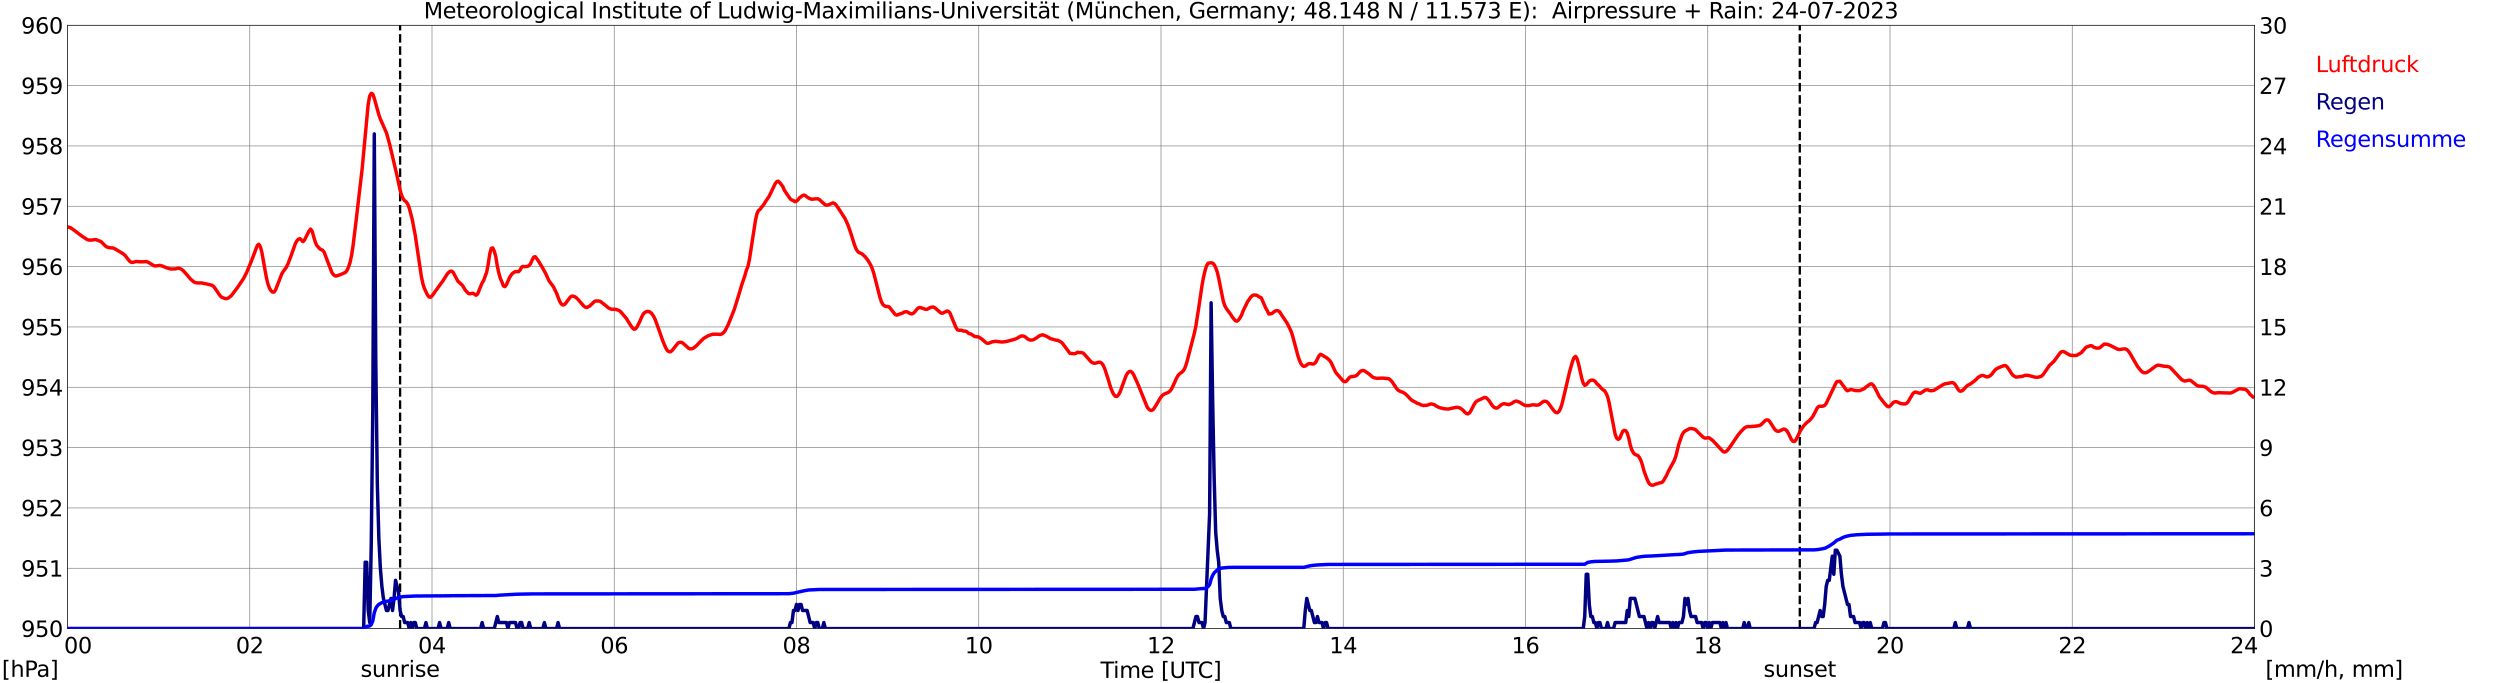 <?xml version="1.0" encoding="utf-8" standalone="no"?>
<!DOCTYPE svg PUBLIC "-//W3C//DTD SVG 1.1//EN"
  "http://www.w3.org/Graphics/SVG/1.1/DTD/svg11.dtd">
<svg xmlns:xlink="http://www.w3.org/1999/xlink" width="1085.4pt" height="296.64pt" viewBox="0 0 1085.4 296.64" xmlns="http://www.w3.org/2000/svg" version="1.1">
 <defs>
  <style type="text/css">*{stroke-linejoin: round; stroke-linecap: butt}</style>
 </defs>
 <g id="figure_1">
  <g id="patch_1">
   <path d="M 0 296.64 
L 1085.4 296.64 
L 1085.4 0 
L 0 0 
z
" style="fill: #ffffff"/>
  </g>
  <g id="axes_1">
   <g id="patch_2">
    <path d="M 29.306 272.909 
L 978.814 272.909 
L 978.814 10.976 
L 29.306 10.976 
z
" style="fill: #ffffff"/>
   </g>
   <g id="patch_3">
    <path d="M 978.814 272.909 
L 978.814 272.909 
L 978.814 10.976 
L 978.814 10.976 
z
" clip-path="url(#p023e195846)" style="fill: #d3d3d3; opacity: 0.25; stroke: #d3d3d3; stroke-linejoin: miter"/>
   </g>
   <g id="matplotlib.axis_1">
    <g id="xtick_1">
     <g id="line2d_1">
      <path d="M 29.306 272.909 
L 29.306 10.976 
" clip-path="url(#p023e195846)" style="fill: none; stroke: #808080; stroke-width: 0.3; stroke-linecap: square"/>
     </g>
     <g id="line2d_2"/>
     <g id="text_1">
      <!--    00 -->
      <g transform="translate(18.733 283.627) scale(0.095 -0.095)">
       <defs>
        <path id="DejaVuSans-20" transform="scale(0.016)"/>
        <path id="DejaVuSans-30" d="M 2034 4250 
Q 1547 4250 1301 3770 
Q 1056 3291 1056 2328 
Q 1056 1369 1301 889 
Q 1547 409 2034 409 
Q 2525 409 2770 889 
Q 3016 1369 3016 2328 
Q 3016 3291 2770 3770 
Q 2525 4250 2034 4250 
z
M 2034 4750 
Q 2819 4750 3233 4129 
Q 3647 3509 3647 2328 
Q 3647 1150 3233 529 
Q 2819 -91 2034 -91 
Q 1250 -91 836 529 
Q 422 1150 422 2328 
Q 422 3509 836 4129 
Q 1250 4750 2034 4750 
z
" transform="scale(0.016)"/>
       </defs>
       <use xlink:href="#DejaVuSans-20"/>
       <use xlink:href="#DejaVuSans-20" transform="translate(31.787 0)"/>
       <use xlink:href="#DejaVuSans-20" transform="translate(63.574 0)"/>
       <use xlink:href="#DejaVuSans-30" transform="translate(95.361 0)"/>
       <use xlink:href="#DejaVuSans-30" transform="translate(158.984 0)"/>
      </g>
     </g>
    </g>
    <g id="xtick_2">
     <g id="line2d_3">
      <path d="M 108.431 272.909 
L 108.431 10.976 
" clip-path="url(#p023e195846)" style="fill: none; stroke: #808080; stroke-width: 0.3; stroke-linecap: square"/>
     </g>
     <g id="line2d_4"/>
     <g id="text_2">
      <!-- 02 -->
      <g transform="translate(102.387 283.627) scale(0.095 -0.095)">
       <defs>
        <path id="DejaVuSans-32" d="M 1228 531 
L 3431 531 
L 3431 0 
L 469 0 
L 469 531 
Q 828 903 1448 1529 
Q 2069 2156 2228 2338 
Q 2531 2678 2651 2914 
Q 2772 3150 2772 3378 
Q 2772 3750 2511 3984 
Q 2250 4219 1831 4219 
Q 1534 4219 1204 4116 
Q 875 4013 500 3803 
L 500 4441 
Q 881 4594 1212 4672 
Q 1544 4750 1819 4750 
Q 2544 4750 2975 4387 
Q 3406 4025 3406 3419 
Q 3406 3131 3298 2873 
Q 3191 2616 2906 2266 
Q 2828 2175 2409 1742 
Q 1991 1309 1228 531 
z
" transform="scale(0.016)"/>
       </defs>
       <use xlink:href="#DejaVuSans-30"/>
       <use xlink:href="#DejaVuSans-32" transform="translate(63.623 0)"/>
      </g>
     </g>
    </g>
    <g id="xtick_3">
     <g id="line2d_5">
      <path d="M 187.557 272.909 
L 187.557 10.976 
" clip-path="url(#p023e195846)" style="fill: none; stroke: #808080; stroke-width: 0.3; stroke-linecap: square"/>
     </g>
     <g id="line2d_6"/>
     <g id="text_3">
      <!-- 04 -->
      <g transform="translate(181.513 283.627) scale(0.095 -0.095)">
       <defs>
        <path id="DejaVuSans-34" d="M 2419 4116 
L 825 1625 
L 2419 1625 
L 2419 4116 
z
M 2253 4666 
L 3047 4666 
L 3047 1625 
L 3713 1625 
L 3713 1100 
L 3047 1100 
L 3047 0 
L 2419 0 
L 2419 1100 
L 313 1100 
L 313 1709 
L 2253 4666 
z
" transform="scale(0.016)"/>
       </defs>
       <use xlink:href="#DejaVuSans-30"/>
       <use xlink:href="#DejaVuSans-34" transform="translate(63.623 0)"/>
      </g>
     </g>
    </g>
    <g id="xtick_4">
     <g id="line2d_7">
      <path d="M 266.683 272.909 
L 266.683 10.976 
" clip-path="url(#p023e195846)" style="fill: none; stroke: #808080; stroke-width: 0.3; stroke-linecap: square"/>
     </g>
     <g id="line2d_8"/>
     <g id="text_4">
      <!-- 06 -->
      <g transform="translate(260.638 283.627) scale(0.095 -0.095)">
       <defs>
        <path id="DejaVuSans-36" d="M 2113 2584 
Q 1688 2584 1439 2293 
Q 1191 2003 1191 1497 
Q 1191 994 1439 701 
Q 1688 409 2113 409 
Q 2538 409 2786 701 
Q 3034 994 3034 1497 
Q 3034 2003 2786 2293 
Q 2538 2584 2113 2584 
z
M 3366 4563 
L 3366 3988 
Q 3128 4100 2886 4159 
Q 2644 4219 2406 4219 
Q 1781 4219 1451 3797 
Q 1122 3375 1075 2522 
Q 1259 2794 1537 2939 
Q 1816 3084 2150 3084 
Q 2853 3084 3261 2657 
Q 3669 2231 3669 1497 
Q 3669 778 3244 343 
Q 2819 -91 2113 -91 
Q 1303 -91 875 529 
Q 447 1150 447 2328 
Q 447 3434 972 4092 
Q 1497 4750 2381 4750 
Q 2619 4750 2861 4703 
Q 3103 4656 3366 4563 
z
" transform="scale(0.016)"/>
       </defs>
       <use xlink:href="#DejaVuSans-30"/>
       <use xlink:href="#DejaVuSans-36" transform="translate(63.623 0)"/>
      </g>
     </g>
    </g>
    <g id="xtick_5">
     <g id="line2d_9">
      <path d="M 345.808 272.909 
L 345.808 10.976 
" clip-path="url(#p023e195846)" style="fill: none; stroke: #808080; stroke-width: 0.3; stroke-linecap: square"/>
     </g>
     <g id="line2d_10"/>
     <g id="text_5">
      <!-- 08 -->
      <g transform="translate(339.764 283.627) scale(0.095 -0.095)">
       <defs>
        <path id="DejaVuSans-38" d="M 2034 2216 
Q 1584 2216 1326 1975 
Q 1069 1734 1069 1313 
Q 1069 891 1326 650 
Q 1584 409 2034 409 
Q 2484 409 2743 651 
Q 3003 894 3003 1313 
Q 3003 1734 2745 1975 
Q 2488 2216 2034 2216 
z
M 1403 2484 
Q 997 2584 770 2862 
Q 544 3141 544 3541 
Q 544 4100 942 4425 
Q 1341 4750 2034 4750 
Q 2731 4750 3128 4425 
Q 3525 4100 3525 3541 
Q 3525 3141 3298 2862 
Q 3072 2584 2669 2484 
Q 3125 2378 3379 2068 
Q 3634 1759 3634 1313 
Q 3634 634 3220 271 
Q 2806 -91 2034 -91 
Q 1263 -91 848 271 
Q 434 634 434 1313 
Q 434 1759 690 2068 
Q 947 2378 1403 2484 
z
M 1172 3481 
Q 1172 3119 1398 2916 
Q 1625 2713 2034 2713 
Q 2441 2713 2670 2916 
Q 2900 3119 2900 3481 
Q 2900 3844 2670 4047 
Q 2441 4250 2034 4250 
Q 1625 4250 1398 4047 
Q 1172 3844 1172 3481 
z
" transform="scale(0.016)"/>
       </defs>
       <use xlink:href="#DejaVuSans-30"/>
       <use xlink:href="#DejaVuSans-38" transform="translate(63.623 0)"/>
      </g>
     </g>
    </g>
    <g id="xtick_6">
     <g id="line2d_11">
      <path d="M 424.934 272.909 
L 424.934 10.976 
" clip-path="url(#p023e195846)" style="fill: none; stroke: #808080; stroke-width: 0.3; stroke-linecap: square"/>
     </g>
     <g id="line2d_12"/>
     <g id="text_6">
      <!-- 10 -->
      <g transform="translate(418.89 283.627) scale(0.095 -0.095)">
       <defs>
        <path id="DejaVuSans-31" d="M 794 531 
L 1825 531 
L 1825 4091 
L 703 3866 
L 703 4441 
L 1819 4666 
L 2450 4666 
L 2450 531 
L 3481 531 
L 3481 0 
L 794 0 
L 794 531 
z
" transform="scale(0.016)"/>
       </defs>
       <use xlink:href="#DejaVuSans-31"/>
       <use xlink:href="#DejaVuSans-30" transform="translate(63.623 0)"/>
      </g>
     </g>
    </g>
    <g id="xtick_7">
     <g id="line2d_13">
      <path d="M 504.06 272.909 
L 504.06 10.976 
" clip-path="url(#p023e195846)" style="fill: none; stroke: #808080; stroke-width: 0.3; stroke-linecap: square"/>
     </g>
     <g id="line2d_14"/>
     <g id="text_7">
      <!-- 12 -->
      <g transform="translate(498.015 283.627) scale(0.095 -0.095)">
       <use xlink:href="#DejaVuSans-31"/>
       <use xlink:href="#DejaVuSans-32" transform="translate(63.623 0)"/>
      </g>
     </g>
    </g>
    <g id="xtick_8">
     <g id="line2d_15">
      <path d="M 583.185 272.909 
L 583.185 10.976 
" clip-path="url(#p023e195846)" style="fill: none; stroke: #808080; stroke-width: 0.3; stroke-linecap: square"/>
     </g>
     <g id="line2d_16"/>
     <g id="text_8">
      <!-- 14 -->
      <g transform="translate(577.141 283.627) scale(0.095 -0.095)">
       <use xlink:href="#DejaVuSans-31"/>
       <use xlink:href="#DejaVuSans-34" transform="translate(63.623 0)"/>
      </g>
     </g>
    </g>
    <g id="xtick_9">
     <g id="line2d_17">
      <path d="M 662.311 272.909 
L 662.311 10.976 
" clip-path="url(#p023e195846)" style="fill: none; stroke: #808080; stroke-width: 0.3; stroke-linecap: square"/>
     </g>
     <g id="line2d_18"/>
     <g id="text_9">
      <!-- 16 -->
      <g transform="translate(656.267 283.627) scale(0.095 -0.095)">
       <use xlink:href="#DejaVuSans-31"/>
       <use xlink:href="#DejaVuSans-36" transform="translate(63.623 0)"/>
      </g>
     </g>
    </g>
    <g id="xtick_10">
     <g id="line2d_19">
      <path d="M 741.437 272.909 
L 741.437 10.976 
" clip-path="url(#p023e195846)" style="fill: none; stroke: #808080; stroke-width: 0.3; stroke-linecap: square"/>
     </g>
     <g id="line2d_20"/>
     <g id="text_10">
      <!-- 18 -->
      <g transform="translate(735.392 283.627) scale(0.095 -0.095)">
       <use xlink:href="#DejaVuSans-31"/>
       <use xlink:href="#DejaVuSans-38" transform="translate(63.623 0)"/>
      </g>
     </g>
    </g>
    <g id="xtick_11">
     <g id="line2d_21">
      <path d="M 820.562 272.909 
L 820.562 10.976 
" clip-path="url(#p023e195846)" style="fill: none; stroke: #808080; stroke-width: 0.3; stroke-linecap: square"/>
     </g>
     <g id="line2d_22"/>
     <g id="text_11">
      <!-- 20 -->
      <g transform="translate(814.518 283.627) scale(0.095 -0.095)">
       <use xlink:href="#DejaVuSans-32"/>
       <use xlink:href="#DejaVuSans-30" transform="translate(63.623 0)"/>
      </g>
     </g>
    </g>
    <g id="xtick_12">
     <g id="line2d_23">
      <path d="M 899.688 272.909 
L 899.688 10.976 
" clip-path="url(#p023e195846)" style="fill: none; stroke: #808080; stroke-width: 0.3; stroke-linecap: square"/>
     </g>
     <g id="line2d_24"/>
     <g id="text_12">
      <!-- 22 -->
      <g transform="translate(893.644 283.627) scale(0.095 -0.095)">
       <use xlink:href="#DejaVuSans-32"/>
       <use xlink:href="#DejaVuSans-32" transform="translate(63.623 0)"/>
      </g>
     </g>
    </g>
    <g id="xtick_13">
     <g id="line2d_25">
      <path d="M 978.814 272.909 
L 978.814 10.976 
" clip-path="url(#p023e195846)" style="fill: none; stroke: #808080; stroke-width: 0.3; stroke-linecap: square"/>
     </g>
     <g id="line2d_26"/>
     <g id="text_13">
      <!-- 24    -->
      <g transform="translate(968.241 283.627) scale(0.095 -0.095)">
       <use xlink:href="#DejaVuSans-32"/>
       <use xlink:href="#DejaVuSans-34" transform="translate(63.623 0)"/>
       <use xlink:href="#DejaVuSans-20" transform="translate(127.246 0)"/>
       <use xlink:href="#DejaVuSans-20" transform="translate(159.033 0)"/>
       <use xlink:href="#DejaVuSans-20" transform="translate(190.82 0)"/>
      </g>
     </g>
    </g>
    <g id="text_14">
     <!-- Time [UTC] -->
     <g transform="translate(477.806 294.322) scale(0.095 -0.095)">
      <defs>
       <path id="DejaVuSans-54" d="M -19 4666 
L 3928 4666 
L 3928 4134 
L 2272 4134 
L 2272 0 
L 1638 0 
L 1638 4134 
L -19 4134 
L -19 4666 
z
" transform="scale(0.016)"/>
       <path id="DejaVuSans-69" d="M 603 3500 
L 1178 3500 
L 1178 0 
L 603 0 
L 603 3500 
z
M 603 4863 
L 1178 4863 
L 1178 4134 
L 603 4134 
L 603 4863 
z
" transform="scale(0.016)"/>
       <path id="DejaVuSans-6d" d="M 3328 2828 
Q 3544 3216 3844 3400 
Q 4144 3584 4550 3584 
Q 5097 3584 5394 3201 
Q 5691 2819 5691 2113 
L 5691 0 
L 5113 0 
L 5113 2094 
Q 5113 2597 4934 2840 
Q 4756 3084 4391 3084 
Q 3944 3084 3684 2787 
Q 3425 2491 3425 1978 
L 3425 0 
L 2847 0 
L 2847 2094 
Q 2847 2600 2669 2842 
Q 2491 3084 2119 3084 
Q 1678 3084 1418 2786 
Q 1159 2488 1159 1978 
L 1159 0 
L 581 0 
L 581 3500 
L 1159 3500 
L 1159 2956 
Q 1356 3278 1631 3431 
Q 1906 3584 2284 3584 
Q 2666 3584 2933 3390 
Q 3200 3197 3328 2828 
z
" transform="scale(0.016)"/>
       <path id="DejaVuSans-65" d="M 3597 1894 
L 3597 1613 
L 953 1613 
Q 991 1019 1311 708 
Q 1631 397 2203 397 
Q 2534 397 2845 478 
Q 3156 559 3463 722 
L 3463 178 
Q 3153 47 2828 -22 
Q 2503 -91 2169 -91 
Q 1331 -91 842 396 
Q 353 884 353 1716 
Q 353 2575 817 3079 
Q 1281 3584 2069 3584 
Q 2775 3584 3186 3129 
Q 3597 2675 3597 1894 
z
M 3022 2063 
Q 3016 2534 2758 2815 
Q 2500 3097 2075 3097 
Q 1594 3097 1305 2825 
Q 1016 2553 972 2059 
L 3022 2063 
z
" transform="scale(0.016)"/>
       <path id="DejaVuSans-5b" d="M 550 4863 
L 1875 4863 
L 1875 4416 
L 1125 4416 
L 1125 -397 
L 1875 -397 
L 1875 -844 
L 550 -844 
L 550 4863 
z
" transform="scale(0.016)"/>
       <path id="DejaVuSans-55" d="M 556 4666 
L 1191 4666 
L 1191 1831 
Q 1191 1081 1462 751 
Q 1734 422 2344 422 
Q 2950 422 3222 751 
Q 3494 1081 3494 1831 
L 3494 4666 
L 4128 4666 
L 4128 1753 
Q 4128 841 3676 375 
Q 3225 -91 2344 -91 
Q 1459 -91 1007 375 
Q 556 841 556 1753 
L 556 4666 
z
" transform="scale(0.016)"/>
       <path id="DejaVuSans-43" d="M 4122 4306 
L 4122 3641 
Q 3803 3938 3442 4084 
Q 3081 4231 2675 4231 
Q 1875 4231 1450 3742 
Q 1025 3253 1025 2328 
Q 1025 1406 1450 917 
Q 1875 428 2675 428 
Q 3081 428 3442 575 
Q 3803 722 4122 1019 
L 4122 359 
Q 3791 134 3420 21 
Q 3050 -91 2638 -91 
Q 1578 -91 968 557 
Q 359 1206 359 2328 
Q 359 3453 968 4101 
Q 1578 4750 2638 4750 
Q 3056 4750 3426 4639 
Q 3797 4528 4122 4306 
z
" transform="scale(0.016)"/>
       <path id="DejaVuSans-5d" d="M 1947 4863 
L 1947 -844 
L 622 -844 
L 622 -397 
L 1369 -397 
L 1369 4416 
L 622 4416 
L 622 4863 
L 1947 4863 
z
" transform="scale(0.016)"/>
      </defs>
      <use xlink:href="#DejaVuSans-54"/>
      <use xlink:href="#DejaVuSans-69" transform="translate(57.959 0)"/>
      <use xlink:href="#DejaVuSans-6d" transform="translate(85.742 0)"/>
      <use xlink:href="#DejaVuSans-65" transform="translate(183.154 0)"/>
      <use xlink:href="#DejaVuSans-20" transform="translate(244.678 0)"/>
      <use xlink:href="#DejaVuSans-5b" transform="translate(276.465 0)"/>
      <use xlink:href="#DejaVuSans-55" transform="translate(315.479 0)"/>
      <use xlink:href="#DejaVuSans-54" transform="translate(388.672 0)"/>
      <use xlink:href="#DejaVuSans-43" transform="translate(443.881 0)"/>
      <use xlink:href="#DejaVuSans-5d" transform="translate(513.705 0)"/>
     </g>
    </g>
   </g>
   <g id="matplotlib.axis_2">
    <g id="ytick_1">
     <g id="line2d_27">
      <path d="M 29.306 272.909 
L 978.814 272.909 
" clip-path="url(#p023e195846)" style="fill: none; stroke: #808080; stroke-width: 0.3; stroke-linecap: square"/>
     </g>
     <g id="line2d_28"/>
     <g id="text_15">
      <!-- 950 -->
      <g transform="translate(9.173 276.518) scale(0.095 -0.095)">
       <defs>
        <path id="DejaVuSans-39" d="M 703 97 
L 703 672 
Q 941 559 1184 500 
Q 1428 441 1663 441 
Q 2288 441 2617 861 
Q 2947 1281 2994 2138 
Q 2813 1869 2534 1725 
Q 2256 1581 1919 1581 
Q 1219 1581 811 2004 
Q 403 2428 403 3163 
Q 403 3881 828 4315 
Q 1253 4750 1959 4750 
Q 2769 4750 3195 4129 
Q 3622 3509 3622 2328 
Q 3622 1225 3098 567 
Q 2575 -91 1691 -91 
Q 1453 -91 1209 -44 
Q 966 3 703 97 
z
M 1959 2075 
Q 2384 2075 2632 2365 
Q 2881 2656 2881 3163 
Q 2881 3666 2632 3958 
Q 2384 4250 1959 4250 
Q 1534 4250 1286 3958 
Q 1038 3666 1038 3163 
Q 1038 2656 1286 2365 
Q 1534 2075 1959 2075 
z
" transform="scale(0.016)"/>
        <path id="DejaVuSans-35" d="M 691 4666 
L 3169 4666 
L 3169 4134 
L 1269 4134 
L 1269 2991 
Q 1406 3038 1543 3061 
Q 1681 3084 1819 3084 
Q 2600 3084 3056 2656 
Q 3513 2228 3513 1497 
Q 3513 744 3044 326 
Q 2575 -91 1722 -91 
Q 1428 -91 1123 -41 
Q 819 9 494 109 
L 494 744 
Q 775 591 1075 516 
Q 1375 441 1709 441 
Q 2250 441 2565 725 
Q 2881 1009 2881 1497 
Q 2881 1984 2565 2268 
Q 2250 2553 1709 2553 
Q 1456 2553 1204 2497 
Q 953 2441 691 2322 
L 691 4666 
z
" transform="scale(0.016)"/>
       </defs>
       <use xlink:href="#DejaVuSans-39"/>
       <use xlink:href="#DejaVuSans-35" transform="translate(63.623 0)"/>
       <use xlink:href="#DejaVuSans-30" transform="translate(127.246 0)"/>
      </g>
     </g>
    </g>
    <g id="ytick_2">
     <g id="line2d_29">
      <path d="M 29.306 246.715 
L 978.814 246.715 
" clip-path="url(#p023e195846)" style="fill: none; stroke: #808080; stroke-width: 0.3; stroke-linecap: square"/>
     </g>
     <g id="line2d_30"/>
     <g id="text_16">
      <!-- 951 -->
      <g transform="translate(9.173 250.325) scale(0.095 -0.095)">
       <use xlink:href="#DejaVuSans-39"/>
       <use xlink:href="#DejaVuSans-35" transform="translate(63.623 0)"/>
       <use xlink:href="#DejaVuSans-31" transform="translate(127.246 0)"/>
      </g>
     </g>
    </g>
    <g id="ytick_3">
     <g id="line2d_31">
      <path d="M 29.306 220.522 
L 978.814 220.522 
" clip-path="url(#p023e195846)" style="fill: none; stroke: #808080; stroke-width: 0.3; stroke-linecap: square"/>
     </g>
     <g id="line2d_32"/>
     <g id="text_17">
      <!-- 952 -->
      <g transform="translate(9.173 224.131) scale(0.095 -0.095)">
       <use xlink:href="#DejaVuSans-39"/>
       <use xlink:href="#DejaVuSans-35" transform="translate(63.623 0)"/>
       <use xlink:href="#DejaVuSans-32" transform="translate(127.246 0)"/>
      </g>
     </g>
    </g>
    <g id="ytick_4">
     <g id="line2d_33">
      <path d="M 29.306 194.329 
L 978.814 194.329 
" clip-path="url(#p023e195846)" style="fill: none; stroke: #808080; stroke-width: 0.3; stroke-linecap: square"/>
     </g>
     <g id="line2d_34"/>
     <g id="text_18">
      <!-- 953 -->
      <g transform="translate(9.173 197.938) scale(0.095 -0.095)">
       <defs>
        <path id="DejaVuSans-33" d="M 2597 2516 
Q 3050 2419 3304 2112 
Q 3559 1806 3559 1356 
Q 3559 666 3084 287 
Q 2609 -91 1734 -91 
Q 1441 -91 1130 -33 
Q 819 25 488 141 
L 488 750 
Q 750 597 1062 519 
Q 1375 441 1716 441 
Q 2309 441 2620 675 
Q 2931 909 2931 1356 
Q 2931 1769 2642 2001 
Q 2353 2234 1838 2234 
L 1294 2234 
L 1294 2753 
L 1863 2753 
Q 2328 2753 2575 2939 
Q 2822 3125 2822 3475 
Q 2822 3834 2567 4026 
Q 2313 4219 1838 4219 
Q 1578 4219 1281 4162 
Q 984 4106 628 3988 
L 628 4550 
Q 988 4650 1302 4700 
Q 1616 4750 1894 4750 
Q 2613 4750 3031 4423 
Q 3450 4097 3450 3541 
Q 3450 3153 3228 2886 
Q 3006 2619 2597 2516 
z
" transform="scale(0.016)"/>
       </defs>
       <use xlink:href="#DejaVuSans-39"/>
       <use xlink:href="#DejaVuSans-35" transform="translate(63.623 0)"/>
       <use xlink:href="#DejaVuSans-33" transform="translate(127.246 0)"/>
      </g>
     </g>
    </g>
    <g id="ytick_5">
     <g id="line2d_35">
      <path d="M 29.306 168.136 
L 978.814 168.136 
" clip-path="url(#p023e195846)" style="fill: none; stroke: #808080; stroke-width: 0.3; stroke-linecap: square"/>
     </g>
     <g id="line2d_36"/>
     <g id="text_19">
      <!-- 954 -->
      <g transform="translate(9.173 171.745) scale(0.095 -0.095)">
       <use xlink:href="#DejaVuSans-39"/>
       <use xlink:href="#DejaVuSans-35" transform="translate(63.623 0)"/>
       <use xlink:href="#DejaVuSans-34" transform="translate(127.246 0)"/>
      </g>
     </g>
    </g>
    <g id="ytick_6">
     <g id="line2d_37">
      <path d="M 29.306 141.942 
L 978.814 141.942 
" clip-path="url(#p023e195846)" style="fill: none; stroke: #808080; stroke-width: 0.3; stroke-linecap: square"/>
     </g>
     <g id="line2d_38"/>
     <g id="text_20">
      <!-- 955 -->
      <g transform="translate(9.173 145.551) scale(0.095 -0.095)">
       <use xlink:href="#DejaVuSans-39"/>
       <use xlink:href="#DejaVuSans-35" transform="translate(63.623 0)"/>
       <use xlink:href="#DejaVuSans-35" transform="translate(127.246 0)"/>
      </g>
     </g>
    </g>
    <g id="ytick_7">
     <g id="line2d_39">
      <path d="M 29.306 115.749 
L 978.814 115.749 
" clip-path="url(#p023e195846)" style="fill: none; stroke: #808080; stroke-width: 0.3; stroke-linecap: square"/>
     </g>
     <g id="line2d_40"/>
     <g id="text_21">
      <!-- 956 -->
      <g transform="translate(9.173 119.358) scale(0.095 -0.095)">
       <use xlink:href="#DejaVuSans-39"/>
       <use xlink:href="#DejaVuSans-35" transform="translate(63.623 0)"/>
       <use xlink:href="#DejaVuSans-36" transform="translate(127.246 0)"/>
      </g>
     </g>
    </g>
    <g id="ytick_8">
     <g id="line2d_41">
      <path d="M 29.306 89.556 
L 978.814 89.556 
" clip-path="url(#p023e195846)" style="fill: none; stroke: #808080; stroke-width: 0.3; stroke-linecap: square"/>
     </g>
     <g id="line2d_42"/>
     <g id="text_22">
      <!-- 957 -->
      <g transform="translate(9.173 93.165) scale(0.095 -0.095)">
       <defs>
        <path id="DejaVuSans-37" d="M 525 4666 
L 3525 4666 
L 3525 4397 
L 1831 0 
L 1172 0 
L 2766 4134 
L 525 4134 
L 525 4666 
z
" transform="scale(0.016)"/>
       </defs>
       <use xlink:href="#DejaVuSans-39"/>
       <use xlink:href="#DejaVuSans-35" transform="translate(63.623 0)"/>
       <use xlink:href="#DejaVuSans-37" transform="translate(127.246 0)"/>
      </g>
     </g>
    </g>
    <g id="ytick_9">
     <g id="line2d_43">
      <path d="M 29.306 63.362 
L 978.814 63.362 
" clip-path="url(#p023e195846)" style="fill: none; stroke: #808080; stroke-width: 0.3; stroke-linecap: square"/>
     </g>
     <g id="line2d_44"/>
     <g id="text_23">
      <!-- 958 -->
      <g transform="translate(9.173 66.972) scale(0.095 -0.095)">
       <use xlink:href="#DejaVuSans-39"/>
       <use xlink:href="#DejaVuSans-35" transform="translate(63.623 0)"/>
       <use xlink:href="#DejaVuSans-38" transform="translate(127.246 0)"/>
      </g>
     </g>
    </g>
    <g id="ytick_10">
     <g id="line2d_45">
      <path d="M 29.306 37.169 
L 978.814 37.169 
" clip-path="url(#p023e195846)" style="fill: none; stroke: #808080; stroke-width: 0.3; stroke-linecap: square"/>
     </g>
     <g id="line2d_46"/>
     <g id="text_24">
      <!-- 959 -->
      <g transform="translate(9.173 40.778) scale(0.095 -0.095)">
       <use xlink:href="#DejaVuSans-39"/>
       <use xlink:href="#DejaVuSans-35" transform="translate(63.623 0)"/>
       <use xlink:href="#DejaVuSans-39" transform="translate(127.246 0)"/>
      </g>
     </g>
    </g>
    <g id="ytick_11">
     <g id="line2d_47">
      <path d="M 29.306 10.976 
L 978.814 10.976 
" clip-path="url(#p023e195846)" style="fill: none; stroke: #808080; stroke-width: 0.3; stroke-linecap: square"/>
     </g>
     <g id="line2d_48"/>
     <g id="text_25">
      <!-- 960 -->
      <g transform="translate(9.173 14.585) scale(0.095 -0.095)">
       <use xlink:href="#DejaVuSans-39"/>
       <use xlink:href="#DejaVuSans-36" transform="translate(63.623 0)"/>
       <use xlink:href="#DejaVuSans-30" transform="translate(127.246 0)"/>
      </g>
     </g>
    </g>
   </g>
   <g id="line2d_49">
    <path d="M 173.71 272.909 
L 173.71 10.976 
" clip-path="url(#p023e195846)" style="fill: none; stroke-dasharray: 3.7,1.6; stroke-dashoffset: 0; stroke: #000000"/>
   </g>
   <g id="line2d_50">
    <path d="M 781.395 272.909 
L 781.395 10.976 
" clip-path="url(#p023e195846)" style="fill: none; stroke-dasharray: 3.7,1.6; stroke-dashoffset: 0; stroke: #000000"/>
   </g>
   <g id="line2d_51">
    <path d="M 29.306 98.461 
L 30.625 98.88 
L 31.943 99.771 
L 35.24 102.286 
L 37.218 103.595 
L 37.878 104.014 
L 38.537 104.224 
L 39.856 104.224 
L 41.175 104.014 
L 41.834 104.067 
L 42.493 104.381 
L 43.812 104.853 
L 45.79 106.843 
L 46.45 107.262 
L 47.768 107.577 
L 49.087 107.681 
L 49.747 107.943 
L 52.384 109.515 
L 53.703 110.353 
L 54.362 110.982 
L 56.34 113.496 
L 57 113.863 
L 57.659 113.915 
L 58.978 113.549 
L 60.956 113.653 
L 62.275 113.653 
L 63.594 113.549 
L 64.253 113.811 
L 66.89 115.382 
L 67.55 115.435 
L 69.528 115.225 
L 70.847 115.644 
L 72.166 116.22 
L 74.144 116.797 
L 76.122 116.744 
L 77.441 116.43 
L 78.1 116.587 
L 78.759 116.901 
L 79.419 117.373 
L 80.737 118.84 
L 82.716 121.145 
L 84.034 122.297 
L 84.694 122.664 
L 86.013 122.874 
L 87.331 122.821 
L 89.969 123.345 
L 91.947 123.816 
L 92.606 124.236 
L 93.266 125.021 
L 95.244 127.955 
L 95.903 128.793 
L 96.563 129.212 
L 97.881 129.631 
L 98.541 129.631 
L 99.2 129.369 
L 100.519 128.269 
L 103.156 124.759 
L 105.794 120.83 
L 107.113 118.211 
L 109.091 113.496 
L 111.728 106.529 
L 112.388 106.057 
L 113.047 107.105 
L 113.707 109.672 
L 115.685 120.673 
L 116.344 123.345 
L 117.003 125.126 
L 117.663 126.226 
L 118.322 126.803 
L 118.982 126.803 
L 119.641 125.86 
L 122.278 119.049 
L 122.938 117.897 
L 124.257 116.116 
L 124.916 114.806 
L 126.235 111.401 
L 128.213 105.795 
L 128.872 104.591 
L 129.532 103.857 
L 130.191 103.595 
L 130.85 104.171 
L 131.51 104.905 
L 132.169 104.276 
L 133.488 101.605 
L 134.147 100.347 
L 134.807 99.457 
L 135.466 100.242 
L 136.785 104.8 
L 137.444 106.424 
L 138.763 107.943 
L 139.422 108.362 
L 140.082 108.624 
L 140.741 109.515 
L 144.038 118.211 
L 144.697 119.154 
L 145.357 119.73 
L 146.016 119.835 
L 147.994 119.154 
L 149.972 118.263 
L 150.632 117.425 
L 151.291 116.011 
L 151.951 114.02 
L 152.61 110.982 
L 153.269 106.791 
L 154.588 95.999 
L 157.226 73.316 
L 159.863 45.184 
L 160.523 41.674 
L 161.182 40.522 
L 161.841 40.836 
L 162.501 42.722 
L 164.479 49.794 
L 165.138 51.68 
L 167.776 57.652 
L 169.094 62.367 
L 172.391 76.354 
L 173.71 82.588 
L 174.37 84.788 
L 175.029 86.308 
L 175.688 87.146 
L 176.348 87.617 
L 177.007 88.56 
L 177.666 90.289 
L 178.985 95.266 
L 180.304 102.286 
L 182.941 120.045 
L 183.601 123.188 
L 184.26 125.231 
L 185.579 128.06 
L 186.238 128.898 
L 186.898 129.055 
L 187.557 128.479 
L 191.513 122.978 
L 192.173 122.14 
L 194.151 118.997 
L 194.81 118.263 
L 195.47 117.74 
L 196.129 117.74 
L 196.788 118.316 
L 198.767 122.035 
L 200.745 123.869 
L 202.063 126.017 
L 203.382 127.431 
L 204.042 127.536 
L 205.36 127.326 
L 206.679 128.165 
L 207.339 127.693 
L 209.317 122.821 
L 209.976 121.773 
L 211.295 118.159 
L 211.954 114.754 
L 212.614 110.301 
L 213.273 107.839 
L 213.932 107.629 
L 214.592 109.043 
L 215.251 111.453 
L 215.91 115.539 
L 216.57 118.525 
L 217.229 120.883 
L 217.889 122.35 
L 218.548 124.131 
L 219.207 124.445 
L 219.867 123.607 
L 221.186 120.568 
L 221.845 119.521 
L 222.504 118.683 
L 223.164 118.211 
L 223.823 117.897 
L 225.142 117.949 
L 225.801 117.216 
L 226.461 115.958 
L 227.12 115.644 
L 227.779 115.801 
L 229.098 115.592 
L 229.757 115.277 
L 230.417 114.334 
L 231.076 112.815 
L 231.736 111.61 
L 232.395 111.453 
L 233.714 113.234 
L 235.692 116.535 
L 237.011 118.945 
L 238.329 121.878 
L 240.308 124.55 
L 241.626 127.274 
L 242.945 130.732 
L 243.604 131.884 
L 244.264 132.408 
L 244.923 132.303 
L 245.583 131.674 
L 247.561 129.003 
L 248.22 128.584 
L 248.88 128.584 
L 249.539 128.793 
L 250.198 129.265 
L 250.858 129.893 
L 253.495 132.932 
L 254.155 133.351 
L 254.814 133.508 
L 256.133 132.775 
L 257.451 131.517 
L 258.111 130.836 
L 258.77 130.679 
L 260.089 130.679 
L 260.748 130.941 
L 262.726 132.46 
L 264.045 133.613 
L 265.364 134.241 
L 267.342 134.294 
L 268.661 134.765 
L 269.32 135.184 
L 271.958 138.275 
L 273.936 141.471 
L 274.595 142.361 
L 275.255 142.938 
L 275.914 142.78 
L 276.573 141.942 
L 277.892 139.271 
L 278.552 137.699 
L 279.211 136.442 
L 279.87 135.708 
L 280.53 135.342 
L 281.189 135.184 
L 281.849 135.289 
L 282.508 135.708 
L 283.167 136.389 
L 283.827 137.437 
L 284.486 138.799 
L 285.805 142.414 
L 287.783 148.071 
L 289.102 151.162 
L 289.761 152.21 
L 290.42 152.681 
L 291.08 152.734 
L 291.739 152.262 
L 293.058 150.586 
L 294.377 148.91 
L 295.036 148.648 
L 295.696 148.595 
L 296.355 148.857 
L 298.992 151.215 
L 299.652 151.477 
L 300.311 151.424 
L 300.971 151.215 
L 302.289 150.167 
L 304.267 148.124 
L 305.586 146.867 
L 307.564 145.714 
L 308.883 145.295 
L 309.543 145.085 
L 310.861 145.085 
L 312.839 145.19 
L 313.499 144.928 
L 314.158 144.404 
L 314.818 143.566 
L 316.136 140.999 
L 318.114 136.075 
L 318.774 134.399 
L 320.752 128.007 
L 322.071 123.555 
L 323.39 119.678 
L 324.049 117.321 
L 324.708 115.749 
L 325.368 112.711 
L 328.005 95.58 
L 328.665 92.699 
L 329.324 91.337 
L 329.983 90.918 
L 330.643 89.922 
L 331.302 89.241 
L 332.621 87.146 
L 333.94 85.208 
L 336.577 79.707 
L 337.236 78.869 
L 337.896 78.659 
L 338.555 79.288 
L 339.874 81.017 
L 340.533 82.588 
L 341.852 84.579 
L 343.171 86.412 
L 343.83 86.884 
L 344.49 87.093 
L 345.149 87.565 
L 345.808 87.355 
L 346.468 86.727 
L 347.127 85.889 
L 348.446 84.893 
L 349.105 84.684 
L 349.765 84.998 
L 350.424 85.574 
L 351.083 85.993 
L 352.402 86.517 
L 353.721 86.36 
L 355.04 86.308 
L 355.699 86.622 
L 358.337 88.979 
L 358.996 89.084 
L 359.655 88.927 
L 361.634 88.089 
L 362.293 88.298 
L 362.952 88.927 
L 364.271 90.813 
L 366.909 94.951 
L 368.227 97.833 
L 369.546 101.709 
L 370.865 105.953 
L 371.524 107.734 
L 372.184 108.886 
L 372.843 109.62 
L 374.162 110.144 
L 375.481 111.348 
L 376.799 112.972 
L 378.118 115.225 
L 378.777 116.849 
L 379.437 118.945 
L 382.074 129.265 
L 382.734 131.151 
L 383.393 132.303 
L 384.053 132.827 
L 384.712 133.089 
L 385.371 133.037 
L 386.031 133.246 
L 388.668 136.546 
L 389.328 136.808 
L 391.965 135.865 
L 392.624 135.446 
L 393.284 135.342 
L 393.943 135.446 
L 395.262 136.18 
L 395.921 136.284 
L 396.581 135.97 
L 397.24 135.342 
L 397.899 134.451 
L 398.559 133.77 
L 399.218 133.508 
L 399.878 133.613 
L 401.856 134.294 
L 402.515 134.294 
L 403.834 133.56 
L 404.493 133.351 
L 405.153 133.298 
L 405.812 133.56 
L 408.45 135.865 
L 409.109 136.023 
L 410.428 135.394 
L 411.087 135.027 
L 411.746 135.132 
L 412.406 135.865 
L 413.725 139.009 
L 415.043 142.204 
L 415.703 143.2 
L 416.362 143.409 
L 417.022 143.357 
L 417.681 143.461 
L 418.34 143.776 
L 419 143.723 
L 419.659 143.933 
L 420.318 144.562 
L 420.978 144.928 
L 421.637 145.033 
L 422.956 145.976 
L 423.615 146.186 
L 424.275 146.186 
L 424.934 146.343 
L 426.253 147.181 
L 428.231 148.91 
L 428.89 149.067 
L 429.55 148.91 
L 430.869 148.386 
L 432.187 148.176 
L 434.825 148.491 
L 436.144 148.386 
L 437.462 148.124 
L 439.44 147.6 
L 440.759 147.233 
L 442.078 146.605 
L 442.737 146.133 
L 443.397 145.871 
L 444.056 145.871 
L 444.716 146.081 
L 445.375 146.447 
L 446.034 147.076 
L 446.694 147.443 
L 447.353 147.652 
L 448.012 147.652 
L 448.672 147.495 
L 449.991 146.709 
L 451.309 145.766 
L 452.628 145.347 
L 453.947 145.819 
L 455.266 146.5 
L 455.925 146.971 
L 458.563 147.705 
L 459.222 147.757 
L 460.541 148.386 
L 461.2 148.962 
L 463.838 152.472 
L 464.497 153.415 
L 466.475 153.572 
L 467.134 153.415 
L 467.794 152.891 
L 468.453 153.101 
L 469.113 153.048 
L 469.772 153.153 
L 470.431 153.415 
L 472.409 155.615 
L 473.728 157.134 
L 474.388 157.501 
L 475.047 157.711 
L 475.706 157.658 
L 477.025 157.239 
L 477.685 157.292 
L 478.344 157.711 
L 479.003 158.654 
L 479.663 160.173 
L 480.981 164.207 
L 482.3 168.555 
L 482.96 170.126 
L 483.619 171.384 
L 484.278 172.065 
L 484.938 172.117 
L 485.597 171.436 
L 486.256 170.283 
L 487.575 166.669 
L 488.894 163.106 
L 489.553 161.954 
L 490.213 161.325 
L 490.872 161.221 
L 491.532 161.692 
L 492.191 162.687 
L 494.169 167.088 
L 498.125 176.884 
L 498.785 177.67 
L 499.444 178.141 
L 500.103 178.141 
L 500.763 177.722 
L 502.082 175.679 
L 503.4 173.374 
L 504.06 172.379 
L 504.719 171.593 
L 505.379 171.122 
L 506.697 170.598 
L 507.357 170.283 
L 508.016 169.707 
L 508.675 168.817 
L 509.994 165.988 
L 510.654 164.468 
L 511.313 163.264 
L 511.972 162.425 
L 513.291 161.43 
L 513.95 160.697 
L 514.61 159.335 
L 515.269 157.292 
L 518.566 144.562 
L 519.226 141.418 
L 520.544 132.932 
L 521.863 123.921 
L 522.522 120.307 
L 523.182 117.53 
L 523.841 115.382 
L 524.501 114.282 
L 525.819 114.073 
L 526.479 114.23 
L 527.138 114.911 
L 527.797 116.168 
L 528.457 118.002 
L 529.116 120.83 
L 531.094 130.732 
L 531.754 132.722 
L 532.413 133.927 
L 534.391 136.599 
L 535.051 137.699 
L 536.369 139.271 
L 537.029 139.428 
L 537.688 138.956 
L 538.348 138.013 
L 539.007 136.861 
L 539.666 135.08 
L 541.644 130.993 
L 542.963 129.055 
L 543.623 128.426 
L 544.282 128.06 
L 545.601 128.165 
L 546.919 129.055 
L 547.579 129.265 
L 548.898 132.303 
L 549.557 133.77 
L 550.216 134.922 
L 550.876 136.337 
L 552.195 136.127 
L 553.513 135.08 
L 554.173 134.87 
L 554.832 134.922 
L 555.491 135.289 
L 556.81 137.332 
L 558.129 139.271 
L 558.788 140.266 
L 560.107 142.885 
L 560.766 144.457 
L 561.426 146.657 
L 563.404 154.096 
L 564.063 156.191 
L 564.723 157.711 
L 565.382 158.654 
L 566.042 159.073 
L 566.701 158.916 
L 568.02 157.973 
L 568.679 157.815 
L 569.998 158.077 
L 570.657 157.868 
L 571.317 157.134 
L 572.635 154.515 
L 573.295 153.834 
L 573.954 154.096 
L 575.273 154.934 
L 575.932 155.301 
L 577.251 156.453 
L 577.91 157.396 
L 579.889 161.64 
L 583.185 165.464 
L 583.845 165.726 
L 584.504 165.569 
L 585.823 163.945 
L 586.482 163.526 
L 587.142 163.526 
L 588.46 163.264 
L 589.12 162.897 
L 590.439 161.43 
L 591.098 160.959 
L 591.757 160.854 
L 592.417 161.011 
L 594.395 162.373 
L 595.714 163.526 
L 596.373 163.945 
L 597.692 164.259 
L 600.329 164.154 
L 602.967 164.416 
L 603.626 164.94 
L 604.286 165.621 
L 605.604 167.559 
L 606.264 168.555 
L 606.923 169.34 
L 608.242 170.074 
L 608.901 170.231 
L 610.22 171.017 
L 612.858 173.741 
L 614.836 174.789 
L 615.495 175.208 
L 616.154 175.313 
L 616.814 175.732 
L 618.133 176.098 
L 618.792 175.941 
L 619.451 175.994 
L 620.77 175.522 
L 621.429 175.365 
L 622.748 175.679 
L 623.408 176.203 
L 624.726 176.884 
L 626.705 177.408 
L 628.683 177.618 
L 631.98 176.884 
L 632.639 176.832 
L 633.298 176.937 
L 633.958 177.198 
L 634.617 177.618 
L 635.276 178.194 
L 635.936 178.927 
L 636.595 179.451 
L 637.255 179.713 
L 637.914 179.346 
L 638.573 178.403 
L 639.892 175.784 
L 640.552 174.736 
L 641.211 174.108 
L 644.508 172.536 
L 645.167 172.641 
L 645.827 173.217 
L 646.486 173.95 
L 647.805 175.941 
L 648.464 176.675 
L 649.123 177.094 
L 649.783 177.198 
L 650.442 176.884 
L 651.761 175.732 
L 652.42 175.417 
L 653.08 175.26 
L 655.058 175.679 
L 656.377 175.155 
L 657.036 174.631 
L 657.695 174.265 
L 658.355 174.108 
L 659.674 174.579 
L 661.652 175.836 
L 662.311 176.046 
L 663.63 176.098 
L 665.608 175.732 
L 666.927 175.889 
L 667.586 175.889 
L 668.246 175.679 
L 670.224 174.212 
L 670.883 174.212 
L 671.542 174.37 
L 672.202 174.998 
L 674.18 177.722 
L 674.839 178.56 
L 675.499 179.084 
L 676.158 179.189 
L 676.817 178.665 
L 677.477 177.408 
L 678.136 175.47 
L 679.455 169.969 
L 681.433 161.482 
L 682.752 156.82 
L 683.411 155.248 
L 684.071 154.725 
L 684.73 155.825 
L 685.389 158.182 
L 686.708 164.154 
L 687.368 166.354 
L 688.027 167.297 
L 688.686 167.035 
L 690.005 165.464 
L 690.664 165.097 
L 691.324 164.992 
L 691.983 165.202 
L 692.643 165.673 
L 693.302 166.616 
L 693.961 167.14 
L 695.28 168.607 
L 695.939 169.236 
L 696.599 169.602 
L 697.258 170.65 
L 697.918 172.117 
L 698.577 174.684 
L 701.215 188.462 
L 701.874 190.19 
L 702.533 190.767 
L 703.193 190.347 
L 704.511 187.257 
L 705.171 186.838 
L 705.83 186.995 
L 706.49 187.99 
L 707.149 190.243 
L 707.808 193.281 
L 708.468 195.272 
L 709.127 196.581 
L 709.786 197.263 
L 711.105 197.786 
L 711.765 198.625 
L 712.424 199.934 
L 713.083 201.925 
L 713.743 204.439 
L 715.062 208.002 
L 715.721 209.469 
L 716.38 210.307 
L 717.04 210.621 
L 717.699 210.673 
L 719.018 210.097 
L 719.677 209.992 
L 720.337 209.678 
L 720.996 209.626 
L 721.655 209.364 
L 722.315 208.578 
L 723.633 206.221 
L 724.293 204.701 
L 726.93 199.882 
L 727.59 197.996 
L 728.909 192.757 
L 730.227 188.933 
L 730.887 187.781 
L 731.546 187.152 
L 733.524 186.104 
L 734.184 186.052 
L 735.502 186.261 
L 736.162 186.576 
L 737.48 187.938 
L 739.459 189.824 
L 740.118 190.19 
L 740.777 190.19 
L 741.437 190.033 
L 742.096 190.138 
L 743.415 191.081 
L 744.734 192.443 
L 748.031 196.005 
L 748.69 196.267 
L 749.349 196.058 
L 750.009 195.481 
L 751.327 193.7 
L 754.624 188.828 
L 755.943 187.257 
L 757.262 185.895 
L 757.921 185.476 
L 758.581 185.214 
L 759.899 185.214 
L 761.218 185.109 
L 763.196 184.899 
L 763.856 184.742 
L 764.515 184.428 
L 766.493 182.489 
L 767.153 182.28 
L 767.812 182.437 
L 768.471 183.223 
L 770.449 186.314 
L 771.109 186.995 
L 771.768 187.257 
L 772.428 187.204 
L 774.406 186.261 
L 775.065 186.418 
L 775.725 186.942 
L 776.384 187.99 
L 777.703 190.714 
L 778.362 191.552 
L 779.021 191.71 
L 779.681 191.081 
L 781 188.357 
L 781.659 186.995 
L 782.978 185.004 
L 784.296 183.59 
L 785.615 182.542 
L 786.934 181.023 
L 788.253 178.56 
L 788.912 177.198 
L 789.572 176.465 
L 790.231 176.36 
L 790.89 176.413 
L 791.55 176.308 
L 792.209 175.994 
L 792.868 175.155 
L 796.825 166.826 
L 797.484 165.673 
L 798.803 165.516 
L 800.781 168.136 
L 801.44 169.183 
L 802.1 169.655 
L 803.419 169.131 
L 804.078 169.183 
L 805.397 169.55 
L 807.375 169.602 
L 809.353 168.764 
L 810.012 168.136 
L 811.99 166.721 
L 812.65 166.669 
L 813.309 167.297 
L 813.969 168.293 
L 815.947 172.274 
L 817.925 174.789 
L 819.244 176.308 
L 819.903 176.622 
L 820.562 176.308 
L 821.881 174.841 
L 822.541 174.474 
L 823.2 174.37 
L 823.859 174.579 
L 825.178 175.208 
L 826.497 175.365 
L 827.156 175.365 
L 827.816 175.103 
L 828.475 174.317 
L 830.453 170.964 
L 831.112 170.336 
L 831.772 170.231 
L 833.091 170.65 
L 833.75 170.755 
L 835.069 169.917 
L 835.728 169.393 
L 836.388 169.236 
L 837.047 169.236 
L 837.706 169.55 
L 838.366 169.655 
L 839.684 169.445 
L 841.003 168.607 
L 843.641 166.983 
L 844.3 166.669 
L 847.597 166.092 
L 848.256 166.354 
L 848.916 167.035 
L 850.235 169.236 
L 850.894 169.812 
L 851.553 169.812 
L 852.213 169.393 
L 854.191 167.35 
L 855.51 166.669 
L 857.488 165.202 
L 858.806 163.84 
L 860.125 163.106 
L 860.785 163.002 
L 861.444 163.159 
L 862.103 163.526 
L 862.763 163.63 
L 863.422 163.473 
L 864.082 163.106 
L 864.741 162.478 
L 866.06 160.749 
L 866.719 160.173 
L 868.038 159.492 
L 870.016 158.758 
L 870.675 158.706 
L 871.335 159.23 
L 871.994 160.068 
L 873.313 162.163 
L 873.972 162.949 
L 874.632 163.421 
L 875.291 163.735 
L 877.929 163.421 
L 879.247 162.949 
L 880.566 162.949 
L 883.204 163.683 
L 884.522 163.84 
L 885.841 163.526 
L 886.5 163.211 
L 887.16 162.478 
L 889.797 158.654 
L 891.116 157.449 
L 891.775 156.82 
L 893.094 155.039 
L 894.413 153.205 
L 895.072 152.681 
L 895.732 152.629 
L 896.391 152.839 
L 898.369 154.044 
L 899.029 154.253 
L 901.007 154.358 
L 901.666 154.253 
L 903.644 153.101 
L 904.963 151.581 
L 905.622 150.796 
L 907.601 150.062 
L 908.26 150.167 
L 908.919 150.691 
L 910.238 151.162 
L 911.557 151.058 
L 913.535 149.381 
L 914.854 149.486 
L 916.173 149.957 
L 918.81 151.319 
L 919.469 151.634 
L 920.129 151.739 
L 922.107 151.477 
L 922.766 151.477 
L 923.426 151.791 
L 924.085 152.472 
L 924.745 153.415 
L 928.041 159.125 
L 929.36 160.749 
L 930.02 161.43 
L 930.679 161.797 
L 931.338 161.849 
L 931.998 161.744 
L 933.316 160.906 
L 935.954 158.916 
L 936.613 158.601 
L 937.273 158.549 
L 939.91 159.073 
L 940.57 159.02 
L 941.888 159.335 
L 942.548 159.858 
L 947.163 164.835 
L 948.482 165.464 
L 950.46 165.045 
L 951.12 165.202 
L 952.438 166.25 
L 953.757 167.297 
L 954.417 167.612 
L 955.735 167.716 
L 956.395 167.716 
L 957.714 168.136 
L 959.032 169.288 
L 959.692 169.864 
L 960.351 170.283 
L 961.01 170.545 
L 961.67 170.65 
L 962.989 170.493 
L 966.945 170.598 
L 968.264 170.65 
L 968.923 170.493 
L 972.22 168.764 
L 974.857 169.026 
L 975.517 169.498 
L 976.176 170.231 
L 976.836 171.174 
L 978.154 172.326 
L 978.154 172.326 
" clip-path="url(#p023e195846)" style="fill: none; stroke: #ff0000; stroke-width: 1.5; stroke-linecap: square"/>
   </g>
   <g id="patch_4">
    <path d="M 29.306 272.909 
L 29.306 10.976 
" style="fill: none; stroke: #000000; stroke-width: 0.3; stroke-linejoin: miter; stroke-linecap: square"/>
   </g>
   <g id="patch_5">
    <path d="M 29.306 272.909 
L 978.814 272.909 
" style="fill: none; stroke: #000000; stroke-width: 0.3; stroke-linejoin: miter; stroke-linecap: square"/>
   </g>
   <g id="patch_6">
    <path d="M 29.306 10.976 
L 978.814 10.976 
" style="fill: none; stroke: #000000; stroke-width: 0.3; stroke-linejoin: miter; stroke-linecap: square"/>
   </g>
   <g id="text_26">
    <!-- sunrise -->
    <g transform="translate(156.546 293.863) scale(0.095 -0.095)">
     <defs>
      <path id="DejaVuSans-73" d="M 2834 3397 
L 2834 2853 
Q 2591 2978 2328 3040 
Q 2066 3103 1784 3103 
Q 1356 3103 1142 2972 
Q 928 2841 928 2578 
Q 928 2378 1081 2264 
Q 1234 2150 1697 2047 
L 1894 2003 
Q 2506 1872 2764 1633 
Q 3022 1394 3022 966 
Q 3022 478 2636 193 
Q 2250 -91 1575 -91 
Q 1294 -91 989 -36 
Q 684 19 347 128 
L 347 722 
Q 666 556 975 473 
Q 1284 391 1588 391 
Q 1994 391 2212 530 
Q 2431 669 2431 922 
Q 2431 1156 2273 1281 
Q 2116 1406 1581 1522 
L 1381 1569 
Q 847 1681 609 1914 
Q 372 2147 372 2553 
Q 372 3047 722 3315 
Q 1072 3584 1716 3584 
Q 2034 3584 2315 3537 
Q 2597 3491 2834 3397 
z
" transform="scale(0.016)"/>
      <path id="DejaVuSans-75" d="M 544 1381 
L 544 3500 
L 1119 3500 
L 1119 1403 
Q 1119 906 1312 657 
Q 1506 409 1894 409 
Q 2359 409 2629 706 
Q 2900 1003 2900 1516 
L 2900 3500 
L 3475 3500 
L 3475 0 
L 2900 0 
L 2900 538 
Q 2691 219 2414 64 
Q 2138 -91 1772 -91 
Q 1169 -91 856 284 
Q 544 659 544 1381 
z
M 1991 3584 
L 1991 3584 
z
" transform="scale(0.016)"/>
      <path id="DejaVuSans-6e" d="M 3513 2113 
L 3513 0 
L 2938 0 
L 2938 2094 
Q 2938 2591 2744 2837 
Q 2550 3084 2163 3084 
Q 1697 3084 1428 2787 
Q 1159 2491 1159 1978 
L 1159 0 
L 581 0 
L 581 3500 
L 1159 3500 
L 1159 2956 
Q 1366 3272 1645 3428 
Q 1925 3584 2291 3584 
Q 2894 3584 3203 3211 
Q 3513 2838 3513 2113 
z
" transform="scale(0.016)"/>
      <path id="DejaVuSans-72" d="M 2631 2963 
Q 2534 3019 2420 3045 
Q 2306 3072 2169 3072 
Q 1681 3072 1420 2755 
Q 1159 2438 1159 1844 
L 1159 0 
L 581 0 
L 581 3500 
L 1159 3500 
L 1159 2956 
Q 1341 3275 1631 3429 
Q 1922 3584 2338 3584 
Q 2397 3584 2469 3576 
Q 2541 3569 2628 3553 
L 2631 2963 
z
" transform="scale(0.016)"/>
     </defs>
     <use xlink:href="#DejaVuSans-73"/>
     <use xlink:href="#DejaVuSans-75" transform="translate(52.1 0)"/>
     <use xlink:href="#DejaVuSans-6e" transform="translate(115.479 0)"/>
     <use xlink:href="#DejaVuSans-72" transform="translate(178.857 0)"/>
     <use xlink:href="#DejaVuSans-69" transform="translate(219.971 0)"/>
     <use xlink:href="#DejaVuSans-73" transform="translate(247.754 0)"/>
     <use xlink:href="#DejaVuSans-65" transform="translate(299.854 0)"/>
    </g>
   </g>
   <g id="text_27">
    <!-- sunset -->
    <g transform="translate(765.641 293.863) scale(0.095 -0.095)">
     <defs>
      <path id="DejaVuSans-74" d="M 1172 4494 
L 1172 3500 
L 2356 3500 
L 2356 3053 
L 1172 3053 
L 1172 1153 
Q 1172 725 1289 603 
Q 1406 481 1766 481 
L 2356 481 
L 2356 0 
L 1766 0 
Q 1100 0 847 248 
Q 594 497 594 1153 
L 594 3053 
L 172 3053 
L 172 3500 
L 594 3500 
L 594 4494 
L 1172 4494 
z
" transform="scale(0.016)"/>
     </defs>
     <use xlink:href="#DejaVuSans-73"/>
     <use xlink:href="#DejaVuSans-75" transform="translate(52.1 0)"/>
     <use xlink:href="#DejaVuSans-6e" transform="translate(115.479 0)"/>
     <use xlink:href="#DejaVuSans-73" transform="translate(178.857 0)"/>
     <use xlink:href="#DejaVuSans-65" transform="translate(230.957 0)"/>
     <use xlink:href="#DejaVuSans-74" transform="translate(292.48 0)"/>
    </g>
   </g>
   <g id="text_28">
    <!-- [hPa] -->
    <g transform="translate(0.821 293.863) scale(0.095 -0.095)">
     <defs>
      <path id="DejaVuSans-68" d="M 3513 2113 
L 3513 0 
L 2938 0 
L 2938 2094 
Q 2938 2591 2744 2837 
Q 2550 3084 2163 3084 
Q 1697 3084 1428 2787 
Q 1159 2491 1159 1978 
L 1159 0 
L 581 0 
L 581 4863 
L 1159 4863 
L 1159 2956 
Q 1366 3272 1645 3428 
Q 1925 3584 2291 3584 
Q 2894 3584 3203 3211 
Q 3513 2838 3513 2113 
z
" transform="scale(0.016)"/>
      <path id="DejaVuSans-50" d="M 1259 4147 
L 1259 2394 
L 2053 2394 
Q 2494 2394 2734 2622 
Q 2975 2850 2975 3272 
Q 2975 3691 2734 3919 
Q 2494 4147 2053 4147 
L 1259 4147 
z
M 628 4666 
L 2053 4666 
Q 2838 4666 3239 4311 
Q 3641 3956 3641 3272 
Q 3641 2581 3239 2228 
Q 2838 1875 2053 1875 
L 1259 1875 
L 1259 0 
L 628 0 
L 628 4666 
z
" transform="scale(0.016)"/>
      <path id="DejaVuSans-61" d="M 2194 1759 
Q 1497 1759 1228 1600 
Q 959 1441 959 1056 
Q 959 750 1161 570 
Q 1363 391 1709 391 
Q 2188 391 2477 730 
Q 2766 1069 2766 1631 
L 2766 1759 
L 2194 1759 
z
M 3341 1997 
L 3341 0 
L 2766 0 
L 2766 531 
Q 2569 213 2275 61 
Q 1981 -91 1556 -91 
Q 1019 -91 701 211 
Q 384 513 384 1019 
Q 384 1609 779 1909 
Q 1175 2209 1959 2209 
L 2766 2209 
L 2766 2266 
Q 2766 2663 2505 2880 
Q 2244 3097 1772 3097 
Q 1472 3097 1187 3025 
Q 903 2953 641 2809 
L 641 3341 
Q 956 3463 1253 3523 
Q 1550 3584 1831 3584 
Q 2591 3584 2966 3190 
Q 3341 2797 3341 1997 
z
" transform="scale(0.016)"/>
     </defs>
     <use xlink:href="#DejaVuSans-5b"/>
     <use xlink:href="#DejaVuSans-68" transform="translate(39.014 0)"/>
     <use xlink:href="#DejaVuSans-50" transform="translate(102.393 0)"/>
     <use xlink:href="#DejaVuSans-61" transform="translate(158.195 0)"/>
     <use xlink:href="#DejaVuSans-5d" transform="translate(219.475 0)"/>
    </g>
   </g>
   <g id="text_29">
    <!-- Luftdruck -->
    <g style="fill: #ff0000" transform="translate(1005.4 31.291) scale(0.095 -0.095)">
     <defs>
      <path id="DejaVuSans-4c" d="M 628 4666 
L 1259 4666 
L 1259 531 
L 3531 531 
L 3531 0 
L 628 0 
L 628 4666 
z
" transform="scale(0.016)"/>
      <path id="DejaVuSans-66" d="M 2375 4863 
L 2375 4384 
L 1825 4384 
Q 1516 4384 1395 4259 
Q 1275 4134 1275 3809 
L 1275 3500 
L 2222 3500 
L 2222 3053 
L 1275 3053 
L 1275 0 
L 697 0 
L 697 3053 
L 147 3053 
L 147 3500 
L 697 3500 
L 697 3744 
Q 697 4328 969 4595 
Q 1241 4863 1831 4863 
L 2375 4863 
z
" transform="scale(0.016)"/>
      <path id="DejaVuSans-64" d="M 2906 2969 
L 2906 4863 
L 3481 4863 
L 3481 0 
L 2906 0 
L 2906 525 
Q 2725 213 2448 61 
Q 2172 -91 1784 -91 
Q 1150 -91 751 415 
Q 353 922 353 1747 
Q 353 2572 751 3078 
Q 1150 3584 1784 3584 
Q 2172 3584 2448 3432 
Q 2725 3281 2906 2969 
z
M 947 1747 
Q 947 1113 1208 752 
Q 1469 391 1925 391 
Q 2381 391 2643 752 
Q 2906 1113 2906 1747 
Q 2906 2381 2643 2742 
Q 2381 3103 1925 3103 
Q 1469 3103 1208 2742 
Q 947 2381 947 1747 
z
" transform="scale(0.016)"/>
      <path id="DejaVuSans-63" d="M 3122 3366 
L 3122 2828 
Q 2878 2963 2633 3030 
Q 2388 3097 2138 3097 
Q 1578 3097 1268 2742 
Q 959 2388 959 1747 
Q 959 1106 1268 751 
Q 1578 397 2138 397 
Q 2388 397 2633 464 
Q 2878 531 3122 666 
L 3122 134 
Q 2881 22 2623 -34 
Q 2366 -91 2075 -91 
Q 1284 -91 818 406 
Q 353 903 353 1747 
Q 353 2603 823 3093 
Q 1294 3584 2113 3584 
Q 2378 3584 2631 3529 
Q 2884 3475 3122 3366 
z
" transform="scale(0.016)"/>
      <path id="DejaVuSans-6b" d="M 581 4863 
L 1159 4863 
L 1159 1991 
L 2875 3500 
L 3609 3500 
L 1753 1863 
L 3688 0 
L 2938 0 
L 1159 1709 
L 1159 0 
L 581 0 
L 581 4863 
z
" transform="scale(0.016)"/>
     </defs>
     <use xlink:href="#DejaVuSans-4c"/>
     <use xlink:href="#DejaVuSans-75" transform="translate(53.963 0)"/>
     <use xlink:href="#DejaVuSans-66" transform="translate(117.342 0)"/>
     <use xlink:href="#DejaVuSans-74" transform="translate(150.797 0)"/>
     <use xlink:href="#DejaVuSans-64" transform="translate(190.006 0)"/>
     <use xlink:href="#DejaVuSans-72" transform="translate(253.482 0)"/>
     <use xlink:href="#DejaVuSans-75" transform="translate(294.596 0)"/>
     <use xlink:href="#DejaVuSans-63" transform="translate(357.975 0)"/>
     <use xlink:href="#DejaVuSans-6b" transform="translate(412.955 0)"/>
    </g>
   </g>
   <g id="text_30">
    <!-- Regen -->
    <g style="fill: #000080" transform="translate(1005.4 47.531) scale(0.095 -0.095)">
     <defs>
      <path id="DejaVuSans-52" d="M 2841 2188 
Q 3044 2119 3236 1894 
Q 3428 1669 3622 1275 
L 4263 0 
L 3584 0 
L 2988 1197 
Q 2756 1666 2539 1819 
Q 2322 1972 1947 1972 
L 1259 1972 
L 1259 0 
L 628 0 
L 628 4666 
L 2053 4666 
Q 2853 4666 3247 4331 
Q 3641 3997 3641 3322 
Q 3641 2881 3436 2590 
Q 3231 2300 2841 2188 
z
M 1259 4147 
L 1259 2491 
L 2053 2491 
Q 2509 2491 2742 2702 
Q 2975 2913 2975 3322 
Q 2975 3731 2742 3939 
Q 2509 4147 2053 4147 
L 1259 4147 
z
" transform="scale(0.016)"/>
      <path id="DejaVuSans-67" d="M 2906 1791 
Q 2906 2416 2648 2759 
Q 2391 3103 1925 3103 
Q 1463 3103 1205 2759 
Q 947 2416 947 1791 
Q 947 1169 1205 825 
Q 1463 481 1925 481 
Q 2391 481 2648 825 
Q 2906 1169 2906 1791 
z
M 3481 434 
Q 3481 -459 3084 -895 
Q 2688 -1331 1869 -1331 
Q 1566 -1331 1297 -1286 
Q 1028 -1241 775 -1147 
L 775 -588 
Q 1028 -725 1275 -790 
Q 1522 -856 1778 -856 
Q 2344 -856 2625 -561 
Q 2906 -266 2906 331 
L 2906 616 
Q 2728 306 2450 153 
Q 2172 0 1784 0 
Q 1141 0 747 490 
Q 353 981 353 1791 
Q 353 2603 747 3093 
Q 1141 3584 1784 3584 
Q 2172 3584 2450 3431 
Q 2728 3278 2906 2969 
L 2906 3500 
L 3481 3500 
L 3481 434 
z
" transform="scale(0.016)"/>
     </defs>
     <use xlink:href="#DejaVuSans-52"/>
     <use xlink:href="#DejaVuSans-65" transform="translate(64.982 0)"/>
     <use xlink:href="#DejaVuSans-67" transform="translate(126.506 0)"/>
     <use xlink:href="#DejaVuSans-65" transform="translate(189.982 0)"/>
     <use xlink:href="#DejaVuSans-6e" transform="translate(251.506 0)"/>
    </g>
   </g>
   <g id="text_31">
    <!-- Regensumme -->
    <g style="fill: #0000ff" transform="translate(1005.4 63.771) scale(0.095 -0.095)">
     <use xlink:href="#DejaVuSans-52"/>
     <use xlink:href="#DejaVuSans-65" transform="translate(64.982 0)"/>
     <use xlink:href="#DejaVuSans-67" transform="translate(126.506 0)"/>
     <use xlink:href="#DejaVuSans-65" transform="translate(189.982 0)"/>
     <use xlink:href="#DejaVuSans-6e" transform="translate(251.506 0)"/>
     <use xlink:href="#DejaVuSans-73" transform="translate(314.885 0)"/>
     <use xlink:href="#DejaVuSans-75" transform="translate(366.984 0)"/>
     <use xlink:href="#DejaVuSans-6d" transform="translate(430.363 0)"/>
     <use xlink:href="#DejaVuSans-6d" transform="translate(527.775 0)"/>
     <use xlink:href="#DejaVuSans-65" transform="translate(625.188 0)"/>
    </g>
   </g>
   <g id="text_32">
    <!-- Meteorological Institute of Ludwig-Maximilians-Universität (München, Germany; 48.148 N / 11.573 E):  Airpressure + Rain: 24-07-2023 -->
    <g transform="translate(183.991 7.976) scale(0.095 -0.095)">
     <defs>
      <path id="DejaVuSans-4d" d="M 628 4666 
L 1569 4666 
L 2759 1491 
L 3956 4666 
L 4897 4666 
L 4897 0 
L 4281 0 
L 4281 4097 
L 3078 897 
L 2444 897 
L 1241 4097 
L 1241 0 
L 628 0 
L 628 4666 
z
" transform="scale(0.016)"/>
      <path id="DejaVuSans-6f" d="M 1959 3097 
Q 1497 3097 1228 2736 
Q 959 2375 959 1747 
Q 959 1119 1226 758 
Q 1494 397 1959 397 
Q 2419 397 2687 759 
Q 2956 1122 2956 1747 
Q 2956 2369 2687 2733 
Q 2419 3097 1959 3097 
z
M 1959 3584 
Q 2709 3584 3137 3096 
Q 3566 2609 3566 1747 
Q 3566 888 3137 398 
Q 2709 -91 1959 -91 
Q 1206 -91 779 398 
Q 353 888 353 1747 
Q 353 2609 779 3096 
Q 1206 3584 1959 3584 
z
" transform="scale(0.016)"/>
      <path id="DejaVuSans-6c" d="M 603 4863 
L 1178 4863 
L 1178 0 
L 603 0 
L 603 4863 
z
" transform="scale(0.016)"/>
      <path id="DejaVuSans-49" d="M 628 4666 
L 1259 4666 
L 1259 0 
L 628 0 
L 628 4666 
z
" transform="scale(0.016)"/>
      <path id="DejaVuSans-77" d="M 269 3500 
L 844 3500 
L 1563 769 
L 2278 3500 
L 2956 3500 
L 3675 769 
L 4391 3500 
L 4966 3500 
L 4050 0 
L 3372 0 
L 2619 2869 
L 1863 0 
L 1184 0 
L 269 3500 
z
" transform="scale(0.016)"/>
      <path id="DejaVuSans-2d" d="M 313 2009 
L 1997 2009 
L 1997 1497 
L 313 1497 
L 313 2009 
z
" transform="scale(0.016)"/>
      <path id="DejaVuSans-78" d="M 3513 3500 
L 2247 1797 
L 3578 0 
L 2900 0 
L 1881 1375 
L 863 0 
L 184 0 
L 1544 1831 
L 300 3500 
L 978 3500 
L 1906 2253 
L 2834 3500 
L 3513 3500 
z
" transform="scale(0.016)"/>
      <path id="DejaVuSans-76" d="M 191 3500 
L 800 3500 
L 1894 563 
L 2988 3500 
L 3597 3500 
L 2284 0 
L 1503 0 
L 191 3500 
z
" transform="scale(0.016)"/>
      <path id="DejaVuSans-e4" d="M 2194 1759 
Q 1497 1759 1228 1600 
Q 959 1441 959 1056 
Q 959 750 1161 570 
Q 1363 391 1709 391 
Q 2188 391 2477 730 
Q 2766 1069 2766 1631 
L 2766 1759 
L 2194 1759 
z
M 3341 1997 
L 3341 0 
L 2766 0 
L 2766 531 
Q 2569 213 2275 61 
Q 1981 -91 1556 -91 
Q 1019 -91 701 211 
Q 384 513 384 1019 
Q 384 1609 779 1909 
Q 1175 2209 1959 2209 
L 2766 2209 
L 2766 2266 
Q 2766 2663 2505 2880 
Q 2244 3097 1772 3097 
Q 1472 3097 1187 3025 
Q 903 2953 641 2809 
L 641 3341 
Q 956 3463 1253 3523 
Q 1550 3584 1831 3584 
Q 2591 3584 2966 3190 
Q 3341 2797 3341 1997 
z
M 2150 4850 
L 2784 4850 
L 2784 4219 
L 2150 4219 
L 2150 4850 
z
M 928 4850 
L 1562 4850 
L 1562 4219 
L 928 4219 
L 928 4850 
z
" transform="scale(0.016)"/>
      <path id="DejaVuSans-28" d="M 1984 4856 
Q 1566 4138 1362 3434 
Q 1159 2731 1159 2009 
Q 1159 1288 1364 580 
Q 1569 -128 1984 -844 
L 1484 -844 
Q 1016 -109 783 600 
Q 550 1309 550 2009 
Q 550 2706 781 3412 
Q 1013 4119 1484 4856 
L 1984 4856 
z
" transform="scale(0.016)"/>
      <path id="DejaVuSans-fc" d="M 544 1381 
L 544 3500 
L 1119 3500 
L 1119 1403 
Q 1119 906 1312 657 
Q 1506 409 1894 409 
Q 2359 409 2629 706 
Q 2900 1003 2900 1516 
L 2900 3500 
L 3475 3500 
L 3475 0 
L 2900 0 
L 2900 538 
Q 2691 219 2414 64 
Q 2138 -91 1772 -91 
Q 1169 -91 856 284 
Q 544 659 544 1381 
z
M 1991 3584 
L 1991 3584 
z
M 2278 4850 
L 2912 4850 
L 2912 4219 
L 2278 4219 
L 2278 4850 
z
M 1056 4850 
L 1690 4850 
L 1690 4219 
L 1056 4219 
L 1056 4850 
z
" transform="scale(0.016)"/>
      <path id="DejaVuSans-2c" d="M 750 794 
L 1409 794 
L 1409 256 
L 897 -744 
L 494 -744 
L 750 256 
L 750 794 
z
" transform="scale(0.016)"/>
      <path id="DejaVuSans-47" d="M 3809 666 
L 3809 1919 
L 2778 1919 
L 2778 2438 
L 4434 2438 
L 4434 434 
Q 4069 175 3628 42 
Q 3188 -91 2688 -91 
Q 1594 -91 976 548 
Q 359 1188 359 2328 
Q 359 3472 976 4111 
Q 1594 4750 2688 4750 
Q 3144 4750 3555 4637 
Q 3966 4525 4313 4306 
L 4313 3634 
Q 3963 3931 3569 4081 
Q 3175 4231 2741 4231 
Q 1884 4231 1454 3753 
Q 1025 3275 1025 2328 
Q 1025 1384 1454 906 
Q 1884 428 2741 428 
Q 3075 428 3337 486 
Q 3600 544 3809 666 
z
" transform="scale(0.016)"/>
      <path id="DejaVuSans-79" d="M 2059 -325 
Q 1816 -950 1584 -1140 
Q 1353 -1331 966 -1331 
L 506 -1331 
L 506 -850 
L 844 -850 
Q 1081 -850 1212 -737 
Q 1344 -625 1503 -206 
L 1606 56 
L 191 3500 
L 800 3500 
L 1894 763 
L 2988 3500 
L 3597 3500 
L 2059 -325 
z
" transform="scale(0.016)"/>
      <path id="DejaVuSans-3b" d="M 750 3309 
L 1409 3309 
L 1409 2516 
L 750 2516 
L 750 3309 
z
M 750 794 
L 1409 794 
L 1409 256 
L 897 -744 
L 494 -744 
L 750 256 
L 750 794 
z
" transform="scale(0.016)"/>
      <path id="DejaVuSans-2e" d="M 684 794 
L 1344 794 
L 1344 0 
L 684 0 
L 684 794 
z
" transform="scale(0.016)"/>
      <path id="DejaVuSans-4e" d="M 628 4666 
L 1478 4666 
L 3547 763 
L 3547 4666 
L 4159 4666 
L 4159 0 
L 3309 0 
L 1241 3903 
L 1241 0 
L 628 0 
L 628 4666 
z
" transform="scale(0.016)"/>
      <path id="DejaVuSans-2f" d="M 1625 4666 
L 2156 4666 
L 531 -594 
L 0 -594 
L 1625 4666 
z
" transform="scale(0.016)"/>
      <path id="DejaVuSans-45" d="M 628 4666 
L 3578 4666 
L 3578 4134 
L 1259 4134 
L 1259 2753 
L 3481 2753 
L 3481 2222 
L 1259 2222 
L 1259 531 
L 3634 531 
L 3634 0 
L 628 0 
L 628 4666 
z
" transform="scale(0.016)"/>
      <path id="DejaVuSans-29" d="M 513 4856 
L 1013 4856 
Q 1481 4119 1714 3412 
Q 1947 2706 1947 2009 
Q 1947 1309 1714 600 
Q 1481 -109 1013 -844 
L 513 -844 
Q 928 -128 1133 580 
Q 1338 1288 1338 2009 
Q 1338 2731 1133 3434 
Q 928 4138 513 4856 
z
" transform="scale(0.016)"/>
      <path id="DejaVuSans-3a" d="M 750 794 
L 1409 794 
L 1409 0 
L 750 0 
L 750 794 
z
M 750 3309 
L 1409 3309 
L 1409 2516 
L 750 2516 
L 750 3309 
z
" transform="scale(0.016)"/>
      <path id="DejaVuSans-41" d="M 2188 4044 
L 1331 1722 
L 3047 1722 
L 2188 4044 
z
M 1831 4666 
L 2547 4666 
L 4325 0 
L 3669 0 
L 3244 1197 
L 1141 1197 
L 716 0 
L 50 0 
L 1831 4666 
z
" transform="scale(0.016)"/>
      <path id="DejaVuSans-70" d="M 1159 525 
L 1159 -1331 
L 581 -1331 
L 581 3500 
L 1159 3500 
L 1159 2969 
Q 1341 3281 1617 3432 
Q 1894 3584 2278 3584 
Q 2916 3584 3314 3078 
Q 3713 2572 3713 1747 
Q 3713 922 3314 415 
Q 2916 -91 2278 -91 
Q 1894 -91 1617 61 
Q 1341 213 1159 525 
z
M 3116 1747 
Q 3116 2381 2855 2742 
Q 2594 3103 2138 3103 
Q 1681 3103 1420 2742 
Q 1159 2381 1159 1747 
Q 1159 1113 1420 752 
Q 1681 391 2138 391 
Q 2594 391 2855 752 
Q 3116 1113 3116 1747 
z
" transform="scale(0.016)"/>
      <path id="DejaVuSans-2b" d="M 2944 4013 
L 2944 2272 
L 4684 2272 
L 4684 1741 
L 2944 1741 
L 2944 0 
L 2419 0 
L 2419 1741 
L 678 1741 
L 678 2272 
L 2419 2272 
L 2419 4013 
L 2944 4013 
z
" transform="scale(0.016)"/>
     </defs>
     <use xlink:href="#DejaVuSans-4d"/>
     <use xlink:href="#DejaVuSans-65" transform="translate(86.279 0)"/>
     <use xlink:href="#DejaVuSans-74" transform="translate(147.803 0)"/>
     <use xlink:href="#DejaVuSans-65" transform="translate(187.012 0)"/>
     <use xlink:href="#DejaVuSans-6f" transform="translate(248.535 0)"/>
     <use xlink:href="#DejaVuSans-72" transform="translate(309.717 0)"/>
     <use xlink:href="#DejaVuSans-6f" transform="translate(348.58 0)"/>
     <use xlink:href="#DejaVuSans-6c" transform="translate(409.762 0)"/>
     <use xlink:href="#DejaVuSans-6f" transform="translate(437.545 0)"/>
     <use xlink:href="#DejaVuSans-67" transform="translate(498.727 0)"/>
     <use xlink:href="#DejaVuSans-69" transform="translate(562.203 0)"/>
     <use xlink:href="#DejaVuSans-63" transform="translate(589.986 0)"/>
     <use xlink:href="#DejaVuSans-61" transform="translate(644.967 0)"/>
     <use xlink:href="#DejaVuSans-6c" transform="translate(706.246 0)"/>
     <use xlink:href="#DejaVuSans-20" transform="translate(734.029 0)"/>
     <use xlink:href="#DejaVuSans-49" transform="translate(765.816 0)"/>
     <use xlink:href="#DejaVuSans-6e" transform="translate(795.309 0)"/>
     <use xlink:href="#DejaVuSans-73" transform="translate(858.688 0)"/>
     <use xlink:href="#DejaVuSans-74" transform="translate(910.787 0)"/>
     <use xlink:href="#DejaVuSans-69" transform="translate(949.996 0)"/>
     <use xlink:href="#DejaVuSans-74" transform="translate(977.779 0)"/>
     <use xlink:href="#DejaVuSans-75" transform="translate(1016.988 0)"/>
     <use xlink:href="#DejaVuSans-74" transform="translate(1080.367 0)"/>
     <use xlink:href="#DejaVuSans-65" transform="translate(1119.576 0)"/>
     <use xlink:href="#DejaVuSans-20" transform="translate(1181.1 0)"/>
     <use xlink:href="#DejaVuSans-6f" transform="translate(1212.887 0)"/>
     <use xlink:href="#DejaVuSans-66" transform="translate(1274.068 0)"/>
     <use xlink:href="#DejaVuSans-20" transform="translate(1309.273 0)"/>
     <use xlink:href="#DejaVuSans-4c" transform="translate(1341.061 0)"/>
     <use xlink:href="#DejaVuSans-75" transform="translate(1395.023 0)"/>
     <use xlink:href="#DejaVuSans-64" transform="translate(1458.402 0)"/>
     <use xlink:href="#DejaVuSans-77" transform="translate(1521.879 0)"/>
     <use xlink:href="#DejaVuSans-69" transform="translate(1603.666 0)"/>
     <use xlink:href="#DejaVuSans-67" transform="translate(1631.449 0)"/>
     <use xlink:href="#DejaVuSans-2d" transform="translate(1694.926 0)"/>
     <use xlink:href="#DejaVuSans-4d" transform="translate(1731.01 0)"/>
     <use xlink:href="#DejaVuSans-61" transform="translate(1817.289 0)"/>
     <use xlink:href="#DejaVuSans-78" transform="translate(1878.568 0)"/>
     <use xlink:href="#DejaVuSans-69" transform="translate(1937.748 0)"/>
     <use xlink:href="#DejaVuSans-6d" transform="translate(1965.531 0)"/>
     <use xlink:href="#DejaVuSans-69" transform="translate(2062.943 0)"/>
     <use xlink:href="#DejaVuSans-6c" transform="translate(2090.727 0)"/>
     <use xlink:href="#DejaVuSans-69" transform="translate(2118.51 0)"/>
     <use xlink:href="#DejaVuSans-61" transform="translate(2146.293 0)"/>
     <use xlink:href="#DejaVuSans-6e" transform="translate(2207.572 0)"/>
     <use xlink:href="#DejaVuSans-73" transform="translate(2270.951 0)"/>
     <use xlink:href="#DejaVuSans-2d" transform="translate(2323.051 0)"/>
     <use xlink:href="#DejaVuSans-55" transform="translate(2359.135 0)"/>
     <use xlink:href="#DejaVuSans-6e" transform="translate(2432.328 0)"/>
     <use xlink:href="#DejaVuSans-69" transform="translate(2495.707 0)"/>
     <use xlink:href="#DejaVuSans-76" transform="translate(2523.49 0)"/>
     <use xlink:href="#DejaVuSans-65" transform="translate(2582.67 0)"/>
     <use xlink:href="#DejaVuSans-72" transform="translate(2644.193 0)"/>
     <use xlink:href="#DejaVuSans-73" transform="translate(2685.307 0)"/>
     <use xlink:href="#DejaVuSans-69" transform="translate(2737.406 0)"/>
     <use xlink:href="#DejaVuSans-74" transform="translate(2765.189 0)"/>
     <use xlink:href="#DejaVuSans-e4" transform="translate(2804.398 0)"/>
     <use xlink:href="#DejaVuSans-74" transform="translate(2865.678 0)"/>
     <use xlink:href="#DejaVuSans-20" transform="translate(2904.887 0)"/>
     <use xlink:href="#DejaVuSans-28" transform="translate(2936.674 0)"/>
     <use xlink:href="#DejaVuSans-4d" transform="translate(2975.688 0)"/>
     <use xlink:href="#DejaVuSans-fc" transform="translate(3061.967 0)"/>
     <use xlink:href="#DejaVuSans-6e" transform="translate(3125.346 0)"/>
     <use xlink:href="#DejaVuSans-63" transform="translate(3188.725 0)"/>
     <use xlink:href="#DejaVuSans-68" transform="translate(3243.705 0)"/>
     <use xlink:href="#DejaVuSans-65" transform="translate(3307.084 0)"/>
     <use xlink:href="#DejaVuSans-6e" transform="translate(3368.607 0)"/>
     <use xlink:href="#DejaVuSans-2c" transform="translate(3431.986 0)"/>
     <use xlink:href="#DejaVuSans-20" transform="translate(3463.773 0)"/>
     <use xlink:href="#DejaVuSans-47" transform="translate(3495.561 0)"/>
     <use xlink:href="#DejaVuSans-65" transform="translate(3573.051 0)"/>
     <use xlink:href="#DejaVuSans-72" transform="translate(3634.574 0)"/>
     <use xlink:href="#DejaVuSans-6d" transform="translate(3673.938 0)"/>
     <use xlink:href="#DejaVuSans-61" transform="translate(3771.35 0)"/>
     <use xlink:href="#DejaVuSans-6e" transform="translate(3832.629 0)"/>
     <use xlink:href="#DejaVuSans-79" transform="translate(3896.008 0)"/>
     <use xlink:href="#DejaVuSans-3b" transform="translate(3955.188 0)"/>
     <use xlink:href="#DejaVuSans-20" transform="translate(3988.879 0)"/>
     <use xlink:href="#DejaVuSans-34" transform="translate(4020.666 0)"/>
     <use xlink:href="#DejaVuSans-38" transform="translate(4084.289 0)"/>
     <use xlink:href="#DejaVuSans-2e" transform="translate(4147.912 0)"/>
     <use xlink:href="#DejaVuSans-31" transform="translate(4179.699 0)"/>
     <use xlink:href="#DejaVuSans-34" transform="translate(4243.322 0)"/>
     <use xlink:href="#DejaVuSans-38" transform="translate(4306.945 0)"/>
     <use xlink:href="#DejaVuSans-20" transform="translate(4370.568 0)"/>
     <use xlink:href="#DejaVuSans-4e" transform="translate(4402.355 0)"/>
     <use xlink:href="#DejaVuSans-20" transform="translate(4477.16 0)"/>
     <use xlink:href="#DejaVuSans-2f" transform="translate(4508.947 0)"/>
     <use xlink:href="#DejaVuSans-20" transform="translate(4542.639 0)"/>
     <use xlink:href="#DejaVuSans-31" transform="translate(4574.426 0)"/>
     <use xlink:href="#DejaVuSans-31" transform="translate(4638.049 0)"/>
     <use xlink:href="#DejaVuSans-2e" transform="translate(4701.672 0)"/>
     <use xlink:href="#DejaVuSans-35" transform="translate(4733.459 0)"/>
     <use xlink:href="#DejaVuSans-37" transform="translate(4797.082 0)"/>
     <use xlink:href="#DejaVuSans-33" transform="translate(4860.705 0)"/>
     <use xlink:href="#DejaVuSans-20" transform="translate(4924.328 0)"/>
     <use xlink:href="#DejaVuSans-45" transform="translate(4956.115 0)"/>
     <use xlink:href="#DejaVuSans-29" transform="translate(5019.299 0)"/>
     <use xlink:href="#DejaVuSans-3a" transform="translate(5058.312 0)"/>
     <use xlink:href="#DejaVuSans-20" transform="translate(5092.004 0)"/>
     <use xlink:href="#DejaVuSans-20" transform="translate(5123.791 0)"/>
     <use xlink:href="#DejaVuSans-41" transform="translate(5155.578 0)"/>
     <use xlink:href="#DejaVuSans-69" transform="translate(5223.986 0)"/>
     <use xlink:href="#DejaVuSans-72" transform="translate(5251.77 0)"/>
     <use xlink:href="#DejaVuSans-70" transform="translate(5292.883 0)"/>
     <use xlink:href="#DejaVuSans-72" transform="translate(5356.359 0)"/>
     <use xlink:href="#DejaVuSans-65" transform="translate(5395.223 0)"/>
     <use xlink:href="#DejaVuSans-73" transform="translate(5456.746 0)"/>
     <use xlink:href="#DejaVuSans-73" transform="translate(5508.846 0)"/>
     <use xlink:href="#DejaVuSans-75" transform="translate(5560.945 0)"/>
     <use xlink:href="#DejaVuSans-72" transform="translate(5624.324 0)"/>
     <use xlink:href="#DejaVuSans-65" transform="translate(5663.188 0)"/>
     <use xlink:href="#DejaVuSans-20" transform="translate(5724.711 0)"/>
     <use xlink:href="#DejaVuSans-2b" transform="translate(5756.498 0)"/>
     <use xlink:href="#DejaVuSans-20" transform="translate(5840.287 0)"/>
     <use xlink:href="#DejaVuSans-52" transform="translate(5872.074 0)"/>
     <use xlink:href="#DejaVuSans-61" transform="translate(5939.307 0)"/>
     <use xlink:href="#DejaVuSans-69" transform="translate(6000.586 0)"/>
     <use xlink:href="#DejaVuSans-6e" transform="translate(6028.369 0)"/>
     <use xlink:href="#DejaVuSans-3a" transform="translate(6091.748 0)"/>
     <use xlink:href="#DejaVuSans-20" transform="translate(6125.439 0)"/>
     <use xlink:href="#DejaVuSans-32" transform="translate(6157.227 0)"/>
     <use xlink:href="#DejaVuSans-34" transform="translate(6220.85 0)"/>
     <use xlink:href="#DejaVuSans-2d" transform="translate(6284.473 0)"/>
     <use xlink:href="#DejaVuSans-30" transform="translate(6320.557 0)"/>
     <use xlink:href="#DejaVuSans-37" transform="translate(6384.18 0)"/>
     <use xlink:href="#DejaVuSans-2d" transform="translate(6447.803 0)"/>
     <use xlink:href="#DejaVuSans-32" transform="translate(6483.887 0)"/>
     <use xlink:href="#DejaVuSans-30" transform="translate(6547.51 0)"/>
     <use xlink:href="#DejaVuSans-32" transform="translate(6611.133 0)"/>
     <use xlink:href="#DejaVuSans-33" transform="translate(6674.756 0)"/>
    </g>
   </g>
  </g>
  <g id="axes_2">
   <g id="matplotlib.axis_3">
    <g id="ytick_12">
     <g id="line2d_52"/>
     <g id="text_33">
      <!-- 0 -->
      <g transform="translate(980.814 276.518) scale(0.095 -0.095)">
       <use xlink:href="#DejaVuSans-30"/>
      </g>
     </g>
    </g>
    <g id="ytick_13">
     <g id="line2d_53"/>
     <g id="text_34">
      <!-- 3 -->
      <g transform="translate(980.814 250.325) scale(0.095 -0.095)">
       <use xlink:href="#DejaVuSans-33"/>
      </g>
     </g>
    </g>
    <g id="ytick_14">
     <g id="line2d_54"/>
     <g id="text_35">
      <!-- 6 -->
      <g transform="translate(980.814 224.131) scale(0.095 -0.095)">
       <use xlink:href="#DejaVuSans-36"/>
      </g>
     </g>
    </g>
    <g id="ytick_15">
     <g id="line2d_55"/>
     <g id="text_36">
      <!-- 9 -->
      <g transform="translate(980.814 197.938) scale(0.095 -0.095)">
       <use xlink:href="#DejaVuSans-39"/>
      </g>
     </g>
    </g>
    <g id="ytick_16">
     <g id="line2d_56"/>
     <g id="text_37">
      <!-- 12 -->
      <g transform="translate(980.814 171.745) scale(0.095 -0.095)">
       <use xlink:href="#DejaVuSans-31"/>
       <use xlink:href="#DejaVuSans-32" transform="translate(63.623 0)"/>
      </g>
     </g>
    </g>
    <g id="ytick_17">
     <g id="line2d_57"/>
     <g id="text_38">
      <!-- 15 -->
      <g transform="translate(980.814 145.551) scale(0.095 -0.095)">
       <use xlink:href="#DejaVuSans-31"/>
       <use xlink:href="#DejaVuSans-35" transform="translate(63.623 0)"/>
      </g>
     </g>
    </g>
    <g id="ytick_18">
     <g id="line2d_58"/>
     <g id="text_39">
      <!-- 18 -->
      <g transform="translate(980.814 119.358) scale(0.095 -0.095)">
       <use xlink:href="#DejaVuSans-31"/>
       <use xlink:href="#DejaVuSans-38" transform="translate(63.623 0)"/>
      </g>
     </g>
    </g>
    <g id="ytick_19">
     <g id="line2d_59"/>
     <g id="text_40">
      <!-- 21 -->
      <g transform="translate(980.814 93.165) scale(0.095 -0.095)">
       <use xlink:href="#DejaVuSans-32"/>
       <use xlink:href="#DejaVuSans-31" transform="translate(63.623 0)"/>
      </g>
     </g>
    </g>
    <g id="ytick_20">
     <g id="line2d_60"/>
     <g id="text_41">
      <!-- 24 -->
      <g transform="translate(980.814 66.972) scale(0.095 -0.095)">
       <use xlink:href="#DejaVuSans-32"/>
       <use xlink:href="#DejaVuSans-34" transform="translate(63.623 0)"/>
      </g>
     </g>
    </g>
    <g id="ytick_21">
     <g id="line2d_61"/>
     <g id="text_42">
      <!-- 27 -->
      <g transform="translate(980.814 40.778) scale(0.095 -0.095)">
       <use xlink:href="#DejaVuSans-32"/>
       <use xlink:href="#DejaVuSans-37" transform="translate(63.623 0)"/>
      </g>
     </g>
    </g>
    <g id="ytick_22">
     <g id="line2d_62"/>
     <g id="text_43">
      <!-- 30 -->
      <g transform="translate(980.814 14.585) scale(0.095 -0.095)">
       <use xlink:href="#DejaVuSans-33"/>
       <use xlink:href="#DejaVuSans-30" transform="translate(63.623 0)"/>
      </g>
     </g>
    </g>
   </g>
   <g id="line2d_63">
    <path d="M 29.306 272.909 
L 157.885 272.909 
L 158.544 244.096 
L 159.204 244.096 
L 159.863 265.051 
L 160.523 270.289 
L 161.182 236.238 
L 161.841 178.613 
L 162.501 58.124 
L 163.16 157.658 
L 163.819 210.045 
L 164.479 233.619 
L 165.138 246.715 
L 165.798 254.573 
L 166.457 259.812 
L 167.776 265.051 
L 168.435 265.051 
L 169.754 259.812 
L 170.413 265.051 
L 171.073 259.812 
L 171.732 251.954 
L 173.051 257.193 
L 173.71 265.051 
L 174.37 267.67 
L 175.029 267.67 
L 175.688 270.289 
L 177.007 270.289 
L 177.666 272.909 
L 178.326 270.289 
L 178.985 272.909 
L 179.645 270.289 
L 180.304 270.289 
L 180.963 272.909 
L 184.26 272.909 
L 184.92 270.289 
L 185.579 272.909 
L 190.195 272.909 
L 190.854 270.289 
L 191.513 272.909 
L 194.151 272.909 
L 194.81 270.289 
L 195.47 272.909 
L 208.657 272.909 
L 209.317 270.289 
L 209.976 272.909 
L 214.592 272.909 
L 215.91 267.67 
L 216.57 270.289 
L 219.867 270.289 
L 220.526 272.909 
L 221.186 270.289 
L 223.823 270.289 
L 224.482 272.909 
L 225.142 272.909 
L 225.801 270.289 
L 226.461 270.289 
L 227.12 272.909 
L 229.098 272.909 
L 229.757 270.289 
L 230.417 272.909 
L 235.692 272.909 
L 236.351 270.289 
L 237.011 272.909 
L 241.626 272.909 
L 242.286 270.289 
L 242.945 272.909 
L 342.512 272.909 
L 343.171 270.289 
L 343.83 270.289 
L 344.49 265.051 
L 345.149 265.051 
L 345.808 262.431 
L 346.468 265.051 
L 347.127 262.431 
L 347.787 262.431 
L 348.446 265.051 
L 350.424 265.051 
L 351.743 270.289 
L 353.062 270.289 
L 353.721 272.909 
L 354.38 270.289 
L 355.04 270.289 
L 355.699 272.909 
L 357.018 272.909 
L 357.677 270.289 
L 358.337 272.909 
L 517.907 272.909 
L 519.226 267.67 
L 519.885 267.67 
L 520.544 270.289 
L 521.863 270.289 
L 522.522 272.909 
L 523.182 270.289 
L 525.16 223.142 
L 525.819 131.465 
L 526.479 173.374 
L 527.138 207.426 
L 527.797 231 
L 528.457 238.857 
L 529.116 244.096 
L 529.776 259.812 
L 530.435 265.051 
L 531.094 267.67 
L 531.754 267.67 
L 532.413 270.289 
L 533.732 270.289 
L 534.391 272.909 
L 566.042 272.909 
L 566.701 265.051 
L 567.36 259.812 
L 568.679 265.051 
L 569.338 265.051 
L 570.657 270.289 
L 571.317 270.289 
L 571.976 267.67 
L 572.635 270.289 
L 573.954 270.289 
L 574.613 272.909 
L 575.273 270.289 
L 575.932 270.289 
L 576.592 272.909 
L 687.368 272.909 
L 688.027 267.67 
L 688.686 249.335 
L 689.346 249.335 
L 690.005 262.431 
L 690.664 267.67 
L 691.324 267.67 
L 691.983 270.289 
L 692.643 270.289 
L 693.302 272.909 
L 693.961 270.289 
L 694.621 270.289 
L 695.28 272.909 
L 697.258 272.909 
L 697.918 270.289 
L 698.577 272.909 
L 700.555 272.909 
L 701.215 270.289 
L 705.83 270.289 
L 706.49 265.051 
L 707.149 267.67 
L 707.808 259.812 
L 709.786 259.812 
L 711.765 267.67 
L 713.743 267.67 
L 715.062 272.909 
L 715.721 270.289 
L 716.38 272.909 
L 717.04 270.289 
L 717.699 270.289 
L 718.358 272.909 
L 719.677 267.67 
L 720.337 270.289 
L 724.952 270.289 
L 725.612 272.909 
L 726.271 270.289 
L 726.93 272.909 
L 727.59 270.289 
L 728.249 272.909 
L 728.909 270.289 
L 730.227 270.289 
L 730.887 267.67 
L 731.546 259.812 
L 732.205 262.431 
L 732.865 259.812 
L 733.524 265.051 
L 734.184 267.67 
L 736.162 267.67 
L 736.821 270.289 
L 738.799 270.289 
L 739.459 272.909 
L 740.118 270.289 
L 740.777 270.289 
L 741.437 272.909 
L 742.096 270.289 
L 742.756 272.909 
L 743.415 270.289 
L 746.712 270.289 
L 747.371 272.909 
L 748.031 270.289 
L 748.69 272.909 
L 749.349 270.289 
L 750.009 272.909 
L 756.602 272.909 
L 757.262 270.289 
L 757.921 272.909 
L 758.581 272.909 
L 759.24 270.289 
L 759.899 272.909 
L 787.593 272.909 
L 788.253 270.289 
L 788.912 270.289 
L 790.231 265.051 
L 790.89 267.67 
L 791.55 267.67 
L 792.209 262.431 
L 792.868 254.573 
L 793.528 251.954 
L 794.187 251.954 
L 795.506 241.477 
L 796.165 249.335 
L 796.825 238.857 
L 797.484 238.857 
L 798.803 241.477 
L 799.462 249.335 
L 800.122 254.573 
L 802.1 262.431 
L 802.759 262.431 
L 803.419 267.67 
L 804.737 267.67 
L 805.397 270.289 
L 807.375 270.289 
L 808.034 272.909 
L 808.694 270.289 
L 809.353 270.289 
L 810.012 272.909 
L 810.672 270.289 
L 811.331 272.909 
L 811.99 270.289 
L 812.65 272.909 
L 817.265 272.909 
L 817.925 270.289 
L 818.584 270.289 
L 819.244 272.909 
L 848.256 272.909 
L 848.916 270.289 
L 849.575 272.909 
L 854.191 272.909 
L 854.85 270.289 
L 855.51 272.909 
L 978.154 272.909 
L 978.154 272.909 
" clip-path="url(#p4f00ae0471)" style="fill: none; stroke: #000080; stroke-width: 1.5; stroke-linecap: square"/>
   </g>
   <g id="line2d_64">
    <path d="M 29.306 272.909 
L 157.885 272.909 
L 159.204 271.948 
L 160.523 271.774 
L 161.182 271.163 
L 161.841 269.591 
L 162.501 266.011 
L 163.16 264.09 
L 163.819 263.043 
L 164.479 262.388 
L 165.798 261.646 
L 167.116 261.253 
L 169.094 260.816 
L 171.732 259.899 
L 173.051 259.332 
L 175.029 259.026 
L 180.304 258.764 
L 194.151 258.677 
L 196.129 258.633 
L 215.251 258.546 
L 217.229 258.372 
L 224.482 257.979 
L 229.098 257.891 
L 231.076 257.848 
L 342.512 257.76 
L 344.49 257.542 
L 347.127 256.931 
L 349.105 256.494 
L 351.083 256.145 
L 355.699 255.927 
L 518.566 255.839 
L 521.204 255.578 
L 523.182 255.49 
L 523.841 255.185 
L 524.501 254.661 
L 525.16 253.831 
L 525.819 251.474 
L 526.479 249.815 
L 527.138 248.724 
L 528.457 247.458 
L 529.116 246.977 
L 530.435 246.628 
L 533.073 246.366 
L 535.051 246.323 
L 566.042 246.323 
L 567.36 245.973 
L 569.338 245.537 
L 571.976 245.275 
L 576.592 245.057 
L 688.027 244.969 
L 689.346 244.183 
L 690.664 243.922 
L 692.643 243.747 
L 697.258 243.66 
L 699.236 243.616 
L 701.874 243.529 
L 706.49 243.136 
L 707.149 243.048 
L 710.446 242.001 
L 712.424 241.695 
L 714.402 241.477 
L 717.04 241.39 
L 727.59 240.778 
L 729.568 240.691 
L 730.887 240.56 
L 732.865 239.949 
L 734.843 239.643 
L 737.48 239.381 
L 742.096 239.163 
L 744.074 239.076 
L 749.349 238.814 
L 787.593 238.727 
L 789.572 238.552 
L 792.209 238.072 
L 794.187 237.068 
L 796.165 235.714 
L 797.484 234.579 
L 798.803 234.055 
L 800.122 233.357 
L 801.44 232.877 
L 803.419 232.44 
L 806.056 232.178 
L 810.672 231.96 
L 817.925 231.873 
L 819.903 231.829 
L 978.154 231.742 
L 978.154 231.742 
" clip-path="url(#p4f00ae0471)" style="fill: none; stroke: #0000ff; stroke-width: 1.5; stroke-linecap: square"/>
   </g>
   <g id="patch_7">
    <path d="M 978.814 272.909 
L 978.814 10.976 
" style="fill: none; stroke: #000000; stroke-width: 0.3; stroke-linejoin: miter; stroke-linecap: square"/>
   </g>
   <g id="text_44">
    <!-- [mm/h, mm] -->
    <g transform="translate(983.561 293.863) scale(0.095 -0.095)">
     <use xlink:href="#DejaVuSans-5b"/>
     <use xlink:href="#DejaVuSans-6d" transform="translate(39.014 0)"/>
     <use xlink:href="#DejaVuSans-6d" transform="translate(136.426 0)"/>
     <use xlink:href="#DejaVuSans-2f" transform="translate(233.838 0)"/>
     <use xlink:href="#DejaVuSans-68" transform="translate(267.529 0)"/>
     <use xlink:href="#DejaVuSans-2c" transform="translate(330.908 0)"/>
     <use xlink:href="#DejaVuSans-20" transform="translate(362.695 0)"/>
     <use xlink:href="#DejaVuSans-6d" transform="translate(394.482 0)"/>
     <use xlink:href="#DejaVuSans-6d" transform="translate(491.895 0)"/>
     <use xlink:href="#DejaVuSans-5d" transform="translate(589.307 0)"/>
    </g>
   </g>
  </g>
 </g>
 <defs>
  <clipPath id="p023e195846">
   <rect x="29.306" y="10.976" width="949.508" height="261.933"/>
  </clipPath>
  <clipPath id="p4f00ae0471">
   <rect x="29.306" y="10.976" width="949.508" height="261.933"/>
  </clipPath>
 </defs>
</svg>

